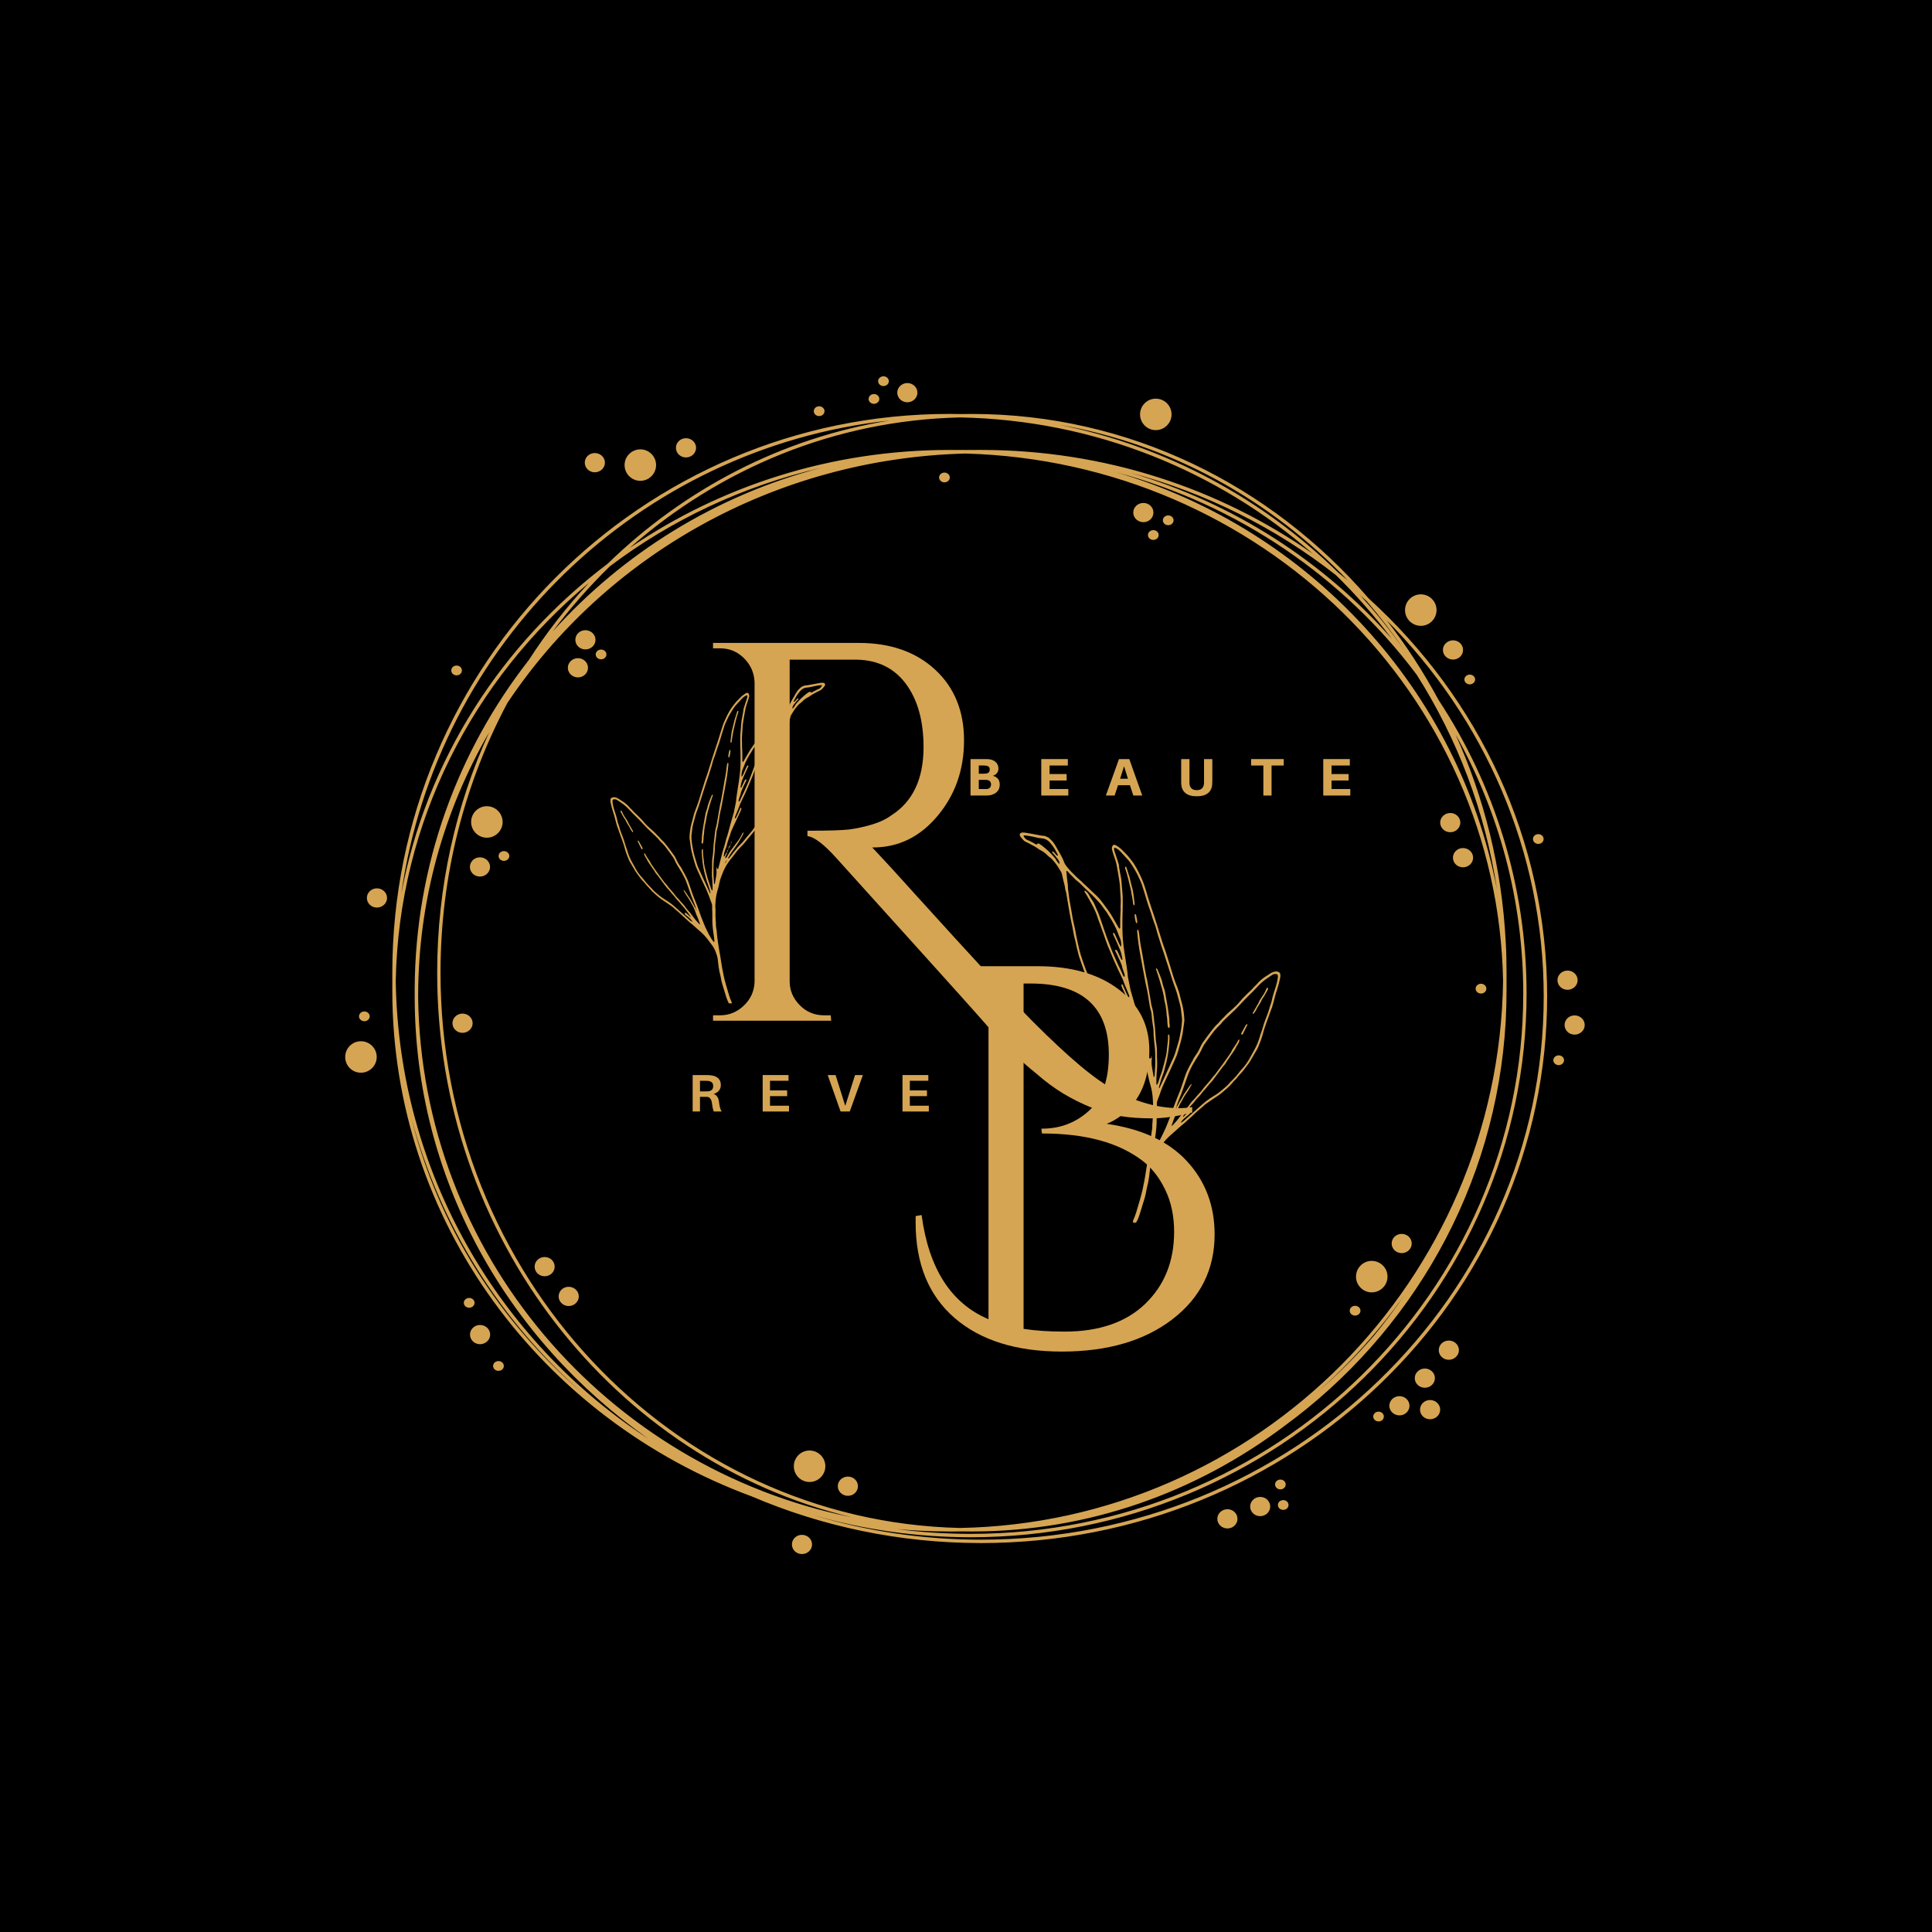 <svg version="1.0" preserveAspectRatio="xMidYMid meet" height="500" viewBox="0 0 375 375" zoomAndPan="magnify" width="500" xmlns:xlink="http://www.w3.org/1999/xlink" xmlns="http://www.w3.org/2000/svg"><defs><g></g><clipPath id="a437d51473"><path clip-rule="nonzero" d="M 67 73.008 L 307.734 73.008 L 307.734 301.758 L 67 301.758 Z M 67 73.008"></path></clipPath><clipPath id="74288e053f"><path clip-rule="nonzero" d="M 197.879 161.566 L 248.879 161.566 L 248.879 237.316 L 197.879 237.316 Z M 197.879 161.566"></path></clipPath><clipPath id="c2debfa72c"><path clip-rule="nonzero" d="M 118.465 132.5 L 160.195 132.5 L 160.195 194.75 L 118.465 194.75 Z M 118.465 132.5"></path></clipPath></defs><rect fill-opacity="1" height="450" y="-37.5" fill="#ffffff" width="450" x="-37.5"></rect><rect fill-opacity="1" height="450" y="-37.5" fill="#000000" width="450" x="-37.5"></rect><g clip-path="url(#a437d51473)"><path fill-rule="evenodd" fill-opacity="1" d="M 124.297 87.219 C 125.969 87.219 127.344 88.586 127.344 90.27 C 127.344 91.957 125.969 93.328 124.297 93.328 C 122.605 93.328 121.23 91.957 121.23 90.27 C 121.23 88.586 122.605 87.219 124.297 87.219 Z M 70.051 202.105 C 71.742 202.105 73.121 203.473 73.121 205.16 C 73.121 206.848 71.742 208.215 70.051 208.215 C 68.363 208.215 67.004 206.848 67.004 205.16 C 67.004 203.473 68.363 202.105 70.051 202.105 Z M 275.785 115.363 C 277.473 115.363 278.832 116.73 278.832 118.414 C 278.832 120.102 277.473 121.473 275.785 121.473 C 274.094 121.473 272.715 120.102 272.715 118.414 C 272.715 116.73 274.094 115.363 275.785 115.363 Z M 224.332 77.379 C 226.023 77.379 227.398 78.746 227.398 80.434 C 227.398 82.121 226.023 83.488 224.332 83.488 C 222.66 83.488 221.285 82.121 221.285 80.434 C 221.285 78.746 222.66 77.379 224.332 77.379 Z M 305.629 197.086 C 306.711 197.086 307.594 197.922 307.594 198.953 C 307.594 199.984 306.711 200.82 305.629 200.82 C 304.547 200.82 303.684 199.984 303.684 198.953 C 303.684 197.922 304.547 197.086 305.629 197.086 Z M 282.035 124.289 C 283.117 124.289 283.98 125.125 283.98 126.156 C 283.98 127.188 283.117 128.023 282.035 128.023 C 280.953 128.023 280.07 127.188 280.07 126.156 C 280.07 125.125 280.953 124.289 282.035 124.289 Z M 133.145 85.055 C 134.227 85.055 135.109 85.891 135.109 86.922 C 135.109 87.953 134.227 88.789 133.145 88.789 C 132.062 88.789 131.199 87.953 131.199 86.922 C 131.199 85.891 132.062 85.055 133.145 85.055 Z M 115.449 87.938 C 116.531 87.938 117.414 88.773 117.414 89.805 C 117.414 90.832 116.531 91.672 115.449 91.672 C 114.367 91.672 113.504 90.832 113.504 89.805 C 113.504 88.773 114.367 87.938 115.449 87.938 Z M 73.16 172.426 C 74.242 172.426 75.125 173.262 75.125 174.293 C 75.125 175.32 74.242 176.16 73.16 176.16 C 72.078 176.16 71.211 175.32 71.211 174.293 C 71.211 173.262 72.078 172.426 73.16 172.426 Z M 93.172 257.176 C 94.254 257.176 95.141 258.012 95.141 259.043 C 95.141 260.074 94.254 260.91 93.172 260.91 C 92.094 260.91 91.227 260.074 91.227 259.043 C 91.227 258.012 92.094 257.176 93.172 257.176 Z M 155.656 297.91 C 156.738 297.91 157.621 298.75 157.621 299.777 C 157.621 300.809 156.738 301.645 155.656 301.645 C 154.574 301.645 153.711 300.809 153.711 299.777 C 153.711 298.75 154.574 297.91 155.656 297.91 Z M 238.25 292.938 C 239.332 292.938 240.195 293.777 240.195 294.805 C 240.195 295.836 239.332 296.672 238.25 296.672 C 237.168 296.672 236.285 295.836 236.285 294.805 C 236.285 293.777 237.168 292.938 238.25 292.938 Z M 281.211 260.199 C 282.289 260.199 283.176 261.035 283.176 262.066 C 283.176 263.098 282.289 263.934 281.211 263.934 C 280.129 263.934 279.262 263.098 279.262 262.066 C 279.262 261.035 280.129 260.199 281.211 260.199 Z M 276.551 265.629 C 277.633 265.629 278.516 266.469 278.516 267.496 C 278.516 268.527 277.633 269.363 276.551 269.363 C 275.488 269.363 274.605 268.527 274.605 267.496 C 274.605 266.469 275.488 265.629 276.551 265.629 Z M 271.637 270.992 C 272.715 270.992 273.582 271.828 273.582 272.859 C 273.582 273.891 272.715 274.727 271.637 274.727 C 270.555 274.727 269.668 273.891 269.668 272.859 C 269.668 271.828 270.555 270.992 271.637 270.992 Z M 277.574 271.742 C 278.652 271.742 279.539 272.582 279.539 273.609 C 279.539 274.641 278.652 275.477 277.574 275.477 C 276.492 275.477 275.625 274.641 275.625 273.609 C 275.625 272.582 276.492 271.742 277.574 271.742 Z M 244.602 290.551 C 245.684 290.551 246.547 291.387 246.547 292.418 C 246.547 293.449 245.684 294.285 244.602 294.285 C 243.52 294.285 242.656 293.449 242.656 292.418 C 242.656 291.387 243.52 290.551 244.602 290.551 Z M 248.516 287.184 C 249.105 287.184 249.555 287.613 249.555 288.133 C 249.555 288.66 249.105 289.086 248.516 289.086 C 247.945 289.086 247.492 288.66 247.492 288.133 C 247.492 287.613 247.945 287.184 248.516 287.184 Z M 249.082 291.168 C 249.652 291.168 250.105 291.594 250.105 292.117 C 250.105 292.641 249.652 293.066 249.082 293.066 C 248.492 293.066 248.043 292.641 248.043 292.117 C 248.043 291.594 248.492 291.168 249.082 291.168 Z M 267.586 274 C 268.156 274 268.605 274.426 268.605 274.949 C 268.605 275.473 268.156 275.898 267.586 275.898 C 266.996 275.898 266.543 275.473 266.543 274.949 C 266.543 274.426 266.996 274 267.586 274 Z M 169.633 76.484 C 170.203 76.484 170.676 76.91 170.676 77.434 C 170.676 77.957 170.203 78.383 169.633 78.383 C 169.062 78.383 168.594 77.957 168.594 77.434 C 168.594 76.91 169.062 76.484 169.633 76.484 Z M 88.633 129.184 C 89.203 129.184 89.656 129.609 89.656 130.137 C 89.656 130.656 89.203 131.086 88.633 131.086 C 88.043 131.086 87.59 130.656 87.59 130.137 C 87.59 129.609 88.043 129.184 88.633 129.184 Z M 159 78.859 C 159.566 78.859 160.039 79.285 160.039 79.809 C 160.039 80.332 159.566 80.758 159 80.758 C 158.41 80.758 157.957 80.332 157.957 79.809 C 157.957 79.285 158.41 78.859 159 78.859 Z M 171.484 73.039 C 172.055 73.039 172.523 73.461 172.523 73.988 C 172.523 74.512 172.055 74.934 171.484 74.934 C 170.914 74.934 170.441 74.512 170.441 73.988 C 170.441 73.461 170.914 73.039 171.484 73.039 Z M 70.723 196.324 C 71.293 196.324 71.762 196.746 71.762 197.273 C 71.762 197.797 71.293 198.219 70.723 198.219 C 70.152 198.219 69.68 197.797 69.68 197.273 C 69.68 196.746 70.152 196.324 70.723 196.324 Z M 91.07 251.93 C 91.641 251.93 92.113 252.352 92.113 252.879 C 92.113 253.402 91.641 253.828 91.07 253.828 C 90.48 253.828 90.027 253.402 90.027 252.879 C 90.027 252.352 90.48 251.93 91.07 251.93 Z M 96.75 264.184 C 97.34 264.184 97.793 264.609 97.793 265.133 C 97.793 265.656 97.34 266.082 96.75 266.082 C 96.184 266.082 95.711 265.656 95.711 265.133 C 95.711 264.609 96.184 264.184 96.75 264.184 Z M 302.543 204.844 C 303.113 204.844 303.582 205.27 303.582 205.793 C 303.582 206.316 303.113 206.742 302.543 206.742 C 301.973 206.742 301.5 206.316 301.5 205.793 C 301.5 205.27 301.973 204.844 302.543 204.844 Z M 298.59 161.906 C 299.16 161.906 299.613 162.332 299.613 162.852 C 299.613 163.379 299.16 163.805 298.59 163.805 C 298 163.805 297.547 163.379 297.547 162.852 C 297.547 162.332 298 161.906 298.59 161.906 Z M 285.281 130.938 C 285.848 130.938 286.32 131.363 286.32 131.887 C 286.32 132.41 285.848 132.836 285.281 132.836 C 284.711 132.836 284.238 132.41 284.238 131.887 C 284.238 131.363 284.711 130.938 285.281 130.938 Z M 304.254 188.387 C 305.332 188.387 306.219 189.223 306.219 190.254 C 306.219 191.285 305.332 192.121 304.254 192.121 C 303.172 192.121 302.305 191.285 302.305 190.254 C 302.305 189.223 303.172 188.387 304.254 188.387 Z M 176.121 74.348 C 177.184 74.348 178.07 75.184 178.07 76.215 C 178.07 77.246 177.184 78.082 176.121 78.082 C 175.043 78.082 174.156 77.246 174.156 76.215 C 174.156 75.184 175.043 74.348 176.121 74.348 Z M 76.148 190.742 C 76.148 190.094 76.148 189.449 76.148 188.801 C 76.148 128.938 124.59 80.34 184.281 80.34 C 185.066 80.34 185.875 80.348 186.66 80.367 C 187.328 80.352 187.977 80.348 188.648 80.348 C 219.18 80.348 246.664 94.168 265.656 116.148 C 286.969 135.504 300.301 162.973 300.301 193.422 C 300.301 251.969 251.051 299.508 190.395 299.508 C 174.57 299.508 159.527 296.273 145.922 290.453 C 105.148 275.422 76.148 237.117 76.148 192.297 C 76.148 191.777 76.148 191.258 76.148 190.742 Z M 94.941 142.145 C 86.156 157.324 81.16 174.812 81.16 193.422 C 81.16 193.477 81.16 193.535 81.16 193.59 C 81.77 243.41 117.711 284.871 165.309 294.496 C 119.242 283.422 84.855 240.277 84.855 188.801 C 84.855 172.102 88.477 156.281 94.941 142.145 Z M 272.715 126.402 C 270.414 123.008 267.918 119.762 265.266 116.676 C 264.852 116.305 264.438 115.938 264.027 115.57 C 267.152 118.988 270.062 122.605 272.715 126.402 Z M 174.098 296.797 C 178.777 297.406 183.555 297.723 188.41 297.723 C 247.609 297.723 295.66 250.734 295.66 192.855 C 295.66 174.625 290.902 157.477 282.508 142.531 C 288.09 154.855 291.512 168.449 292.258 182.777 C 292.379 184.77 292.418 186.781 292.418 188.801 C 292.418 189.449 292.418 190.094 292.418 190.742 C 292.418 191.258 292.418 191.777 292.418 192.297 C 292.418 194.273 292.359 196.238 292.258 198.188 C 290.449 230.441 273.914 258.828 249.203 276.855 C 232.156 289.691 211.238 297.258 188.648 297.258 C 188.254 297.258 187.859 297.254 187.469 297.25 C 187.133 297.254 186.797 297.254 186.465 297.254 C 186.246 297.254 186.031 297.254 185.816 297.254 C 185.305 297.262 184.793 297.262 184.281 297.262 C 182.258 297.262 180.25 297.207 178.266 297.098 C 176.871 297.023 175.473 296.922 174.098 296.797 Z M 172.645 81.629 C 123.844 86.914 84.797 125.008 77.898 173.441 C 82.734 147.543 97.383 124.945 117.965 109.402 C 132.809 94.973 151.684 85.023 172.645 81.629 Z M 274.977 130.957 C 260.82 112.082 240.375 98 216.684 91.676 C 254.273 102.754 283.156 133.969 290.566 172.672 C 288.289 157.504 282.859 143.367 274.977 130.957 Z M 255.512 270.379 C 259.504 266.949 263.238 263.238 266.66 259.273 C 268.805 256.688 270.828 253.996 272.715 251.203 C 267.762 258.258 261.98 264.699 255.512 270.379 Z M 291.746 190.414 C 290.727 134.719 244.641 89.617 187.406 88.031 C 150.09 89 117.414 108.062 98.48 136.453 C 90.223 151.961 85.504 169.809 85.504 188.801 C 85.504 247.496 130.488 295.305 186.348 296.578 C 244.188 295.484 290.902 248.48 291.746 190.414 Z M 266.246 244.738 C 267.938 244.738 269.316 246.105 269.316 247.793 C 269.316 249.48 267.938 250.848 266.246 250.848 C 264.578 250.848 263.199 249.48 263.199 247.793 C 263.199 246.105 264.578 244.738 266.246 244.738 Z M 223.859 102.898 C 224.43 102.898 224.902 103.324 224.902 103.848 C 224.902 104.371 224.43 104.797 223.859 104.797 C 223.289 104.797 222.816 104.371 222.816 103.848 C 222.816 103.324 223.289 102.898 223.859 102.898 Z M 263.023 253.457 C 263.594 253.457 264.066 253.879 264.066 254.406 C 264.066 254.93 263.594 255.355 263.023 255.355 C 262.453 255.355 261.98 254.93 261.98 254.406 C 261.98 253.879 262.453 253.457 263.023 253.457 Z M 116.668 126.078 C 117.238 126.078 117.711 126.504 117.711 127.027 C 117.711 127.551 117.238 127.977 116.668 127.977 C 116.098 127.977 115.625 127.551 115.625 127.027 C 115.625 126.504 116.098 126.078 116.668 126.078 Z M 94.492 156.488 C 96.184 156.488 97.559 157.855 97.559 159.543 C 97.559 161.23 96.184 162.598 94.492 162.598 C 92.82 162.598 91.445 161.23 91.445 159.543 C 91.445 157.855 92.82 156.488 94.492 156.488 Z M 283.961 164.609 C 285.043 164.609 285.93 165.445 285.93 166.477 C 285.93 167.508 285.043 168.344 283.961 168.344 C 282.879 168.344 282.016 167.508 282.016 166.477 C 282.016 165.445 282.879 164.609 283.961 164.609 Z M 281.504 157.801 C 282.566 157.801 283.449 158.637 283.449 159.664 C 283.449 160.695 282.566 161.535 281.504 161.535 C 280.422 161.535 279.539 160.695 279.539 159.664 C 279.539 158.637 280.422 157.801 281.504 157.801 Z M 110.375 249.766 C 111.457 249.766 112.344 250.602 112.344 251.633 C 112.344 252.66 111.457 253.5 110.375 253.5 C 109.297 253.5 108.43 252.66 108.43 251.633 C 108.43 250.602 109.297 249.766 110.375 249.766 Z M 105.719 243.988 C 106.797 243.988 107.664 244.824 107.664 245.855 C 107.664 246.883 106.797 247.719 105.719 247.719 C 104.637 247.719 103.77 246.883 103.77 245.855 C 103.77 244.824 104.637 243.988 105.719 243.988 Z M 89.773 196.738 C 90.855 196.738 91.738 197.574 91.738 198.605 C 91.738 199.637 90.855 200.473 89.773 200.473 C 88.691 200.473 87.824 199.637 87.824 198.605 C 87.824 197.574 88.691 196.738 89.773 196.738 Z M 97.812 165.199 C 98.383 165.199 98.855 165.625 98.855 166.148 C 98.855 166.672 98.383 167.098 97.812 167.098 C 97.242 167.098 96.773 166.672 96.773 166.148 C 96.773 165.625 97.242 165.199 97.812 165.199 Z M 221.934 97.621 C 223.012 97.621 223.879 98.457 223.879 99.488 C 223.879 100.52 223.012 101.355 221.934 101.355 C 220.852 101.355 219.965 100.52 219.965 99.488 C 219.965 98.457 220.852 97.621 221.934 97.621 Z M 272.066 239.496 C 273.148 239.496 274.016 240.332 274.016 241.363 C 274.016 242.395 273.148 243.23 272.066 243.23 C 270.984 243.23 270.121 242.395 270.121 241.363 C 270.121 240.332 270.984 239.496 272.066 239.496 Z M 183.316 91.727 C 183.887 91.727 184.359 92.152 184.359 92.676 C 184.359 93.199 183.887 93.625 183.316 93.625 C 182.75 93.625 182.277 93.199 182.277 92.676 C 182.277 92.152 182.75 91.727 183.316 91.727 Z M 157.129 281.543 C 158.82 281.543 160.199 282.91 160.199 284.598 C 160.199 286.285 158.82 287.652 157.129 287.652 C 155.441 287.652 154.082 286.285 154.082 284.598 C 154.082 282.91 155.441 281.543 157.129 281.543 Z M 112.188 127.75 C 113.246 127.75 114.133 128.586 114.133 129.617 C 114.133 130.645 113.246 131.484 112.188 131.484 C 111.105 131.484 110.219 130.645 110.219 129.617 C 110.219 128.586 111.105 127.75 112.188 127.75 Z M 93.152 166.406 C 94.234 166.406 95.121 167.246 95.121 168.273 C 95.121 169.305 94.234 170.141 93.152 170.141 C 92.074 170.141 91.207 169.305 91.207 168.273 C 91.207 167.246 92.074 166.406 93.152 166.406 Z M 287.461 190.945 C 288.031 190.945 288.504 191.375 288.504 191.898 C 288.504 192.422 288.031 192.848 287.461 192.848 C 286.891 192.848 286.418 192.422 286.418 191.898 C 286.418 191.375 286.891 190.945 287.461 190.945 Z M 113.621 122.32 C 114.703 122.32 115.586 123.156 115.586 124.188 C 115.586 125.219 114.703 126.055 113.621 126.055 C 112.539 126.055 111.676 125.219 111.676 124.188 C 111.676 123.156 112.539 122.32 113.621 122.32 Z M 164.582 286.602 C 165.664 286.602 166.527 287.441 166.527 288.473 C 166.527 289.5 165.664 290.336 164.582 290.336 C 163.5 290.336 162.617 289.5 162.617 288.473 C 162.617 287.441 163.5 286.602 164.582 286.602 Z M 226.75 100.043 C 227.32 100.043 227.793 100.469 227.793 100.992 C 227.793 101.516 227.32 101.941 226.75 101.941 C 226.18 101.941 225.707 101.516 225.707 100.992 C 225.707 100.469 226.18 100.043 226.75 100.043 Z M 159.254 90.836 C 144.133 94.34 130.273 100.941 118.379 109.914 C 114.367 113.82 110.652 118.055 107.27 122.578 C 120.895 107.422 138.867 96.191 159.254 90.836 Z M 259.309 111.637 C 247.707 102.523 234.141 95.66 219.316 91.734 C 239.312 97.582 256.891 108.949 270.18 124.027 C 266.855 119.621 263.238 115.48 259.309 111.637 Z M 261.566 112.609 C 246.684 97.047 227.281 86.211 205.613 82.453 C 226.434 86.637 245.113 96.832 259.758 111.148 C 260.371 111.633 260.977 112.117 261.566 112.609 Z M 158.074 294.148 C 168.297 297.203 179.148 298.848 190.395 298.848 C 250.676 298.848 299.633 251.609 299.633 193.422 C 299.633 165.078 288.012 139.332 269.137 120.383 C 272.914 125.215 276.273 130.391 279.223 135.863 C 290.039 152.305 296.309 171.867 296.309 192.855 C 296.309 251.094 247.965 298.379 188.41 298.379 C 177.91 298.379 167.746 296.91 158.152 294.168 C 158.133 294.16 158.094 294.156 158.074 294.148 Z M 79.824 216.926 C 85.074 237.945 96.891 256.484 113.051 270.379 C 97.184 256.441 85.426 237.938 79.824 216.926 Z M 254.785 107.461 C 236.383 91.406 212.496 81.52 186.348 81.023 C 161.945 81.582 139.633 91.012 122.23 106.352 C 139.789 94.371 161.199 87.336 184.281 87.336 C 184.715 87.336 185.129 87.336 185.559 87.344 C 185.855 87.34 186.148 87.34 186.465 87.34 C 186.699 87.34 186.957 87.34 187.211 87.34 C 187.605 87.336 187.996 87.336 188.41 87.336 C 188.668 87.336 188.922 87.336 189.156 87.336 C 189.57 87.332 189.984 87.332 190.395 87.332 C 214.441 87.332 236.68 94.801 254.785 107.461 Z M 114.309 113.137 C 91.816 131.895 77.387 159.523 76.816 190.414 C 77.367 227.629 96.75 260.297 125.832 279.254 C 98.363 259.957 80.492 228.684 80.492 193.422 C 80.492 193.082 80.492 192.742 80.492 192.406 C 80.492 192.223 80.492 192.035 80.492 191.852 C 80.609 167.867 88.848 145.77 102.629 128.133 C 106.09 122.773 110.004 117.758 114.309 113.137 Z M 114.309 113.137" fill="#d6a553"></path></g><g fill-opacity="1" fill="#d6a553"><g transform="translate(132.118, 198.119)"><g><path d="M 99.297 17.812 C 96.367 18.57 93.77 18.953 91.5 18.953 C 89.227 18.953 87.219 18.812 85.469 18.531 C 83.727 18.258 81.863 17.723 79.875 16.922 C 77.883 16.117 76.016 15.191 74.266 14.141 C 72.523 13.086 70.781 11.797 69.031 10.266 C 65.82 7.68 62.906 4.883 60.281 1.875 C 57.664 -1.125 52.617 -6.758 45.141 -15.031 C 37.672 -23.301 32.711 -28.797 30.266 -31.516 C 27.828 -34.242 25.941 -35.68 24.609 -35.828 L 24.609 -36.875 C 28.66 -36.875 31.367 -36.957 32.734 -37.125 C 34.098 -37.301 35.547 -37.613 37.078 -38.062 C 38.617 -38.52 39.91 -39.133 40.953 -39.906 C 45.078 -42.562 47.141 -46.961 47.141 -53.109 C 47.141 -58.203 46.004 -62.285 43.734 -65.359 C 41.461 -68.43 38.27 -70.004 34.156 -70.078 L 21.156 -70.078 L 21.156 -7.641 C 21.156 -5.898 21.801 -4.363 23.094 -3.031 C 24.383 -1.707 25.973 -1.047 27.859 -1.047 L 29.125 -1.047 L 29.219 0 L 6.281 0 L 6.281 -1.047 L 7.641 -1.047 C 9.391 -1.047 10.926 -1.672 12.25 -2.922 C 13.582 -4.18 14.281 -5.723 14.344 -7.547 L 14.344 -65.672 C 14.281 -67.492 13.602 -69.051 12.312 -70.344 C 11.02 -71.633 9.461 -72.281 7.641 -72.281 L 6.281 -72.281 L 6.281 -73.328 L 34.562 -73.328 C 40.707 -73.328 45.648 -71.598 49.391 -68.141 C 53.129 -64.68 55 -60.102 55 -54.406 C 55 -48.719 53.285 -43.832 49.859 -39.75 C 46.441 -35.664 42.254 -33.625 37.297 -33.625 C 37.297 -33.625 37.258 -33.625 37.188 -33.625 C 39.562 -31.113 42.25 -28.18 45.25 -24.828 C 57.332 -11.484 65.082 -3.102 68.5 0.312 C 71.926 3.738 74.945 6.551 77.562 8.75 C 80.188 10.945 82.508 12.57 84.531 13.625 C 88.656 15.852 92.738 16.969 96.781 16.969 C 97.625 16.969 98.461 16.898 99.297 16.766 Z M 99.297 17.812"></path></g></g></g><g fill-opacity="1" fill="#d6a553"><g transform="translate(177.615, 260.869)"><g><path d="M 41.484 -45.672 C 40.223 -44.348 38.789 -43.367 37.188 -42.734 C 44.031 -41.754 49.234 -39.328 52.797 -35.453 C 56.359 -31.578 58.141 -26.848 58.141 -21.266 C 58.141 -14.492 55.414 -9.008 49.969 -4.812 C 44.52 -0.625 37.359 1.469 28.484 1.469 C 19.617 1.469 12.672 -0.711 7.641 -5.078 C 2.617 -9.441 0.109 -15.602 0.109 -23.562 C 0.109 -23.988 0.109 -24.41 0.109 -24.828 L 1.266 -25.031 C 2.66 -14.625 6.988 -7.883 14.25 -4.812 L 14.25 -65.781 C 14.113 -67.664 13.398 -69.219 12.109 -70.438 C 10.816 -71.664 9.258 -72.281 7.438 -72.281 L 6.188 -72.281 L 6.188 -73.328 L 23.781 -73.328 C 30.344 -73.328 35.598 -71.82 39.547 -68.812 C 43.492 -65.812 45.469 -61.883 45.469 -57.031 C 45.469 -52.176 44.141 -48.391 41.484 -45.672 Z M 21.062 -69.969 L 21.062 -2.938 C 23.363 -2.582 26.016 -2.406 29.016 -2.406 C 35.723 -2.406 40.941 -4.203 44.672 -7.797 C 48.41 -11.398 50.281 -16.062 50.281 -21.781 C 50.281 -24.852 49.703 -27.578 48.547 -29.953 C 47.398 -32.328 45.953 -34.18 44.203 -35.516 C 39.598 -39.078 33.102 -40.859 24.719 -40.859 C 24.656 -40.859 24.625 -40.859 24.625 -40.859 L 24.516 -41.797 C 24.586 -41.797 24.625 -41.797 24.625 -41.797 C 28.188 -41.797 31.238 -42.961 33.781 -45.297 C 36.332 -47.641 37.609 -51.254 37.609 -56.141 C 37.609 -65.359 32.547 -69.969 22.422 -69.969 Z M 21.062 -69.969"></path></g></g></g><g clip-path="url(#74288e053f)"><path fill-rule="nonzero" fill-opacity="1" d="M 242.039 206.852 C 241.582 207.438 241.168 208.062 240.621 208.582 C 240.512 208.695 240.406 208.816 240.309 208.945 C 240.07 209.227 239.852 209.535 239.559 209.773 C 239.461 209.863 239.375 209.965 239.297 210.074 C 238.895 210.57 238.445 211.023 237.949 211.43 C 237.684 211.656 237.426 211.887 237.164 212.109 C 236.633 212.562 236.031 212.906 235.465 213.305 C 235.031 213.609 234.59 213.906 234.148 214.207 C 234.035 214.277 233.93 214.359 233.832 214.449 C 233.402 214.887 232.906 215.254 232.445 215.652 C 232.121 215.934 231.824 216.238 231.516 216.531 C 231.359 216.676 231.195 216.816 231.043 216.957 C 230.77 217.215 230.473 217.438 230.211 217.707 C 229.973 217.953 229.688 218.164 229.426 218.383 C 229.02 218.73 228.602 219.062 228.227 219.441 C 228.094 219.57 227.953 219.691 227.805 219.809 C 226.797 220.645 225.883 221.57 225.152 222.668 C 225.004 222.891 224.836 223.098 224.668 223.305 C 224.184 223.918 223.828 224.598 223.602 225.348 C 223.543 225.523 223.477 225.699 223.422 225.879 C 223.328 226.156 223.266 226.441 223.238 226.734 C 223.18 227.316 223.105 227.898 223.031 228.48 C 222.941 229.168 222.805 229.848 222.621 230.516 C 222.559 230.746 222.512 230.98 222.477 231.219 C 222.41 231.668 222.309 232.109 222.18 232.547 C 221.859 233.617 221.535 234.688 221.195 235.754 C 221.059 236.156 220.898 236.555 220.719 236.941 C 220.648 237.086 220.562 237.219 220.457 237.34 C 220.398 237.395 220.332 237.438 220.258 237.461 C 220.145 237.516 219.969 237.422 219.938 237.305 C 219.887 237.145 219.895 236.988 219.957 236.836 C 220.395 235.914 220.652 234.938 220.938 233.965 C 221.156 233.227 221.391 232.488 221.57 231.734 C 221.703 231.168 221.867 230.598 221.945 230.02 C 221.977 229.809 222.039 229.602 222.082 229.395 C 222.145 229.051 222.211 228.711 222.266 228.371 C 222.379 227.66 222.48 226.949 222.598 226.242 C 222.754 225.293 222.957 224.355 223.074 223.406 C 223.195 222.402 223.414 221.41 223.445 220.391 C 223.449 220.152 223.508 219.918 223.543 219.68 C 223.613 219.23 223.691 218.785 223.656 218.328 C 223.656 218.25 223.664 218.168 223.68 218.09 C 223.766 217.082 223.793 216.07 223.758 215.059 C 223.754 215.004 223.754 214.949 223.758 214.898 C 223.844 214.422 223.789 213.945 223.766 213.465 C 223.719 212.531 223.59 211.609 223.324 210.711 C 223.133 210.074 222.969 209.426 222.844 208.773 C 222.762 208.324 222.637 207.891 222.477 207.465 C 222.191 206.719 221.91 205.969 221.543 205.258 C 221.18 204.543 220.746 203.875 220.238 203.25 C 219.848 202.781 219.477 202.293 219.113 201.801 C 218.715 201.266 218.281 200.762 217.812 200.289 C 217.395 199.883 217.004 199.449 216.641 198.992 C 216.066 198.258 215.441 197.566 214.855 196.84 C 214.789 196.758 214.723 196.676 214.664 196.586 C 214.223 195.953 213.773 195.324 213.348 194.68 C 213.121 194.348 212.93 194 212.766 193.633 C 212.621 193.293 212.434 192.965 212.254 192.637 C 211.93 192.023 211.613 191.41 211.395 190.75 C 211.246 190.32 211.066 189.906 210.855 189.504 C 210.68 189.141 210.527 188.773 210.395 188.395 C 210.082 187.516 209.777 186.633 209.473 185.754 C 209.414 185.578 209.367 185.395 209.328 185.215 C 209.168 184.539 208.965 183.879 208.844 183.195 C 208.773 182.801 208.68 182.41 208.57 182.027 C 208.465 181.641 208.387 181.25 208.328 180.855 C 208.219 180.199 208.082 179.547 207.934 178.898 C 207.738 178.012 207.594 177.117 207.438 176.227 C 207.285 175.359 207.152 174.488 207.008 173.621 C 206.992 173.461 206.957 173.305 206.91 173.152 C 206.789 172.824 206.742 172.48 206.691 172.137 C 206.688 172.086 206.68 172.031 206.668 171.98 C 206.465 171.207 206.281 170.43 206.113 169.648 C 206.047 169.359 205.887 169.105 205.727 168.863 C 205.555 168.594 205.391 168.32 205.219 168.051 C 205.023 167.738 204.777 167.453 204.539 167.168 C 204.301 166.879 204.051 166.602 203.742 166.387 C 203.609 166.297 203.488 166.191 203.375 166.078 C 202.934 165.605 202.422 165.23 201.836 164.953 C 201.762 164.918 201.695 164.879 201.629 164.828 C 201.098 164.43 200.512 164.105 199.918 163.805 C 199.703 163.699 199.504 163.566 199.277 163.48 C 198.969 163.367 198.715 163.18 198.512 162.926 C 198.309 162.68 198.059 162.469 197.949 162.152 C 197.879 161.953 197.996 161.695 198.199 161.645 C 198.25 161.629 198.305 161.617 198.355 161.605 C 198.434 161.594 198.516 161.59 198.594 161.59 C 198.727 161.59 198.859 161.602 198.992 161.621 C 199.805 161.758 200.621 161.895 201.43 162.059 C 201.773 162.129 202.109 162.211 202.453 162.215 C 202.848 162.219 203.164 162.418 203.504 162.57 C 203.527 162.582 203.551 162.594 203.57 162.613 C 203.871 162.949 204.262 163.199 204.504 163.594 C 204.617 163.773 204.75 163.941 204.852 164.129 C 205.301 164.945 205.812 165.73 206.211 166.574 C 206.332 166.812 206.438 167.055 206.527 167.309 C 206.613 167.562 206.742 167.793 206.906 168.004 C 207.258 168.473 207.637 168.918 208.051 169.336 C 208.66 169.934 209.25 170.543 209.922 171.082 C 210.254 171.461 210.648 171.781 211.016 172.129 C 211.5 172.582 211.965 173.059 212.461 173.5 C 213.039 174.016 213.555 174.59 214.012 175.215 C 214.262 175.555 214.52 175.898 214.773 176.238 C 215.332 176.988 215.832 177.773 216.277 178.594 C 216.574 179.129 216.887 179.656 217.191 180.184 C 217.227 180.25 217.273 180.262 217.332 180.219 C 217.379 180.191 217.406 180.152 217.422 180.102 C 217.43 179.781 217.441 179.461 217.434 179.141 C 217.414 178.477 217.449 177.809 217.484 177.145 C 217.504 176.801 217.531 176.453 217.504 176.105 C 217.496 175.895 217.5 175.68 217.523 175.469 C 217.551 174.883 217.535 174.297 217.48 173.711 C 217.438 173.262 217.41 172.809 217.395 172.355 C 217.367 171.605 217.258 170.871 217.129 170.133 C 217.016 169.504 216.906 168.875 216.801 168.242 C 216.715 167.688 216.574 167.148 216.383 166.621 C 216.176 166.074 216.016 165.508 215.848 164.945 C 215.773 164.672 215.805 164.414 215.949 164.172 C 216.035 164.008 216.258 163.914 216.426 163.988 C 216.523 164.023 216.617 164.07 216.711 164.125 C 217.18 164.43 217.625 164.762 218.004 165.184 C 218.254 165.457 218.523 165.715 218.781 165.977 C 219.039 166.242 219.254 166.555 219.488 166.844 C 220.332 167.859 220.902 169.031 221.457 170.215 C 221.891 171.137 222.215 172.09 222.496 173.066 C 222.953 174.66 223.484 176.219 224.02 177.785 C 224.406 178.922 224.746 180.07 225.098 181.215 C 225.422 182.258 225.734 183.305 226.121 184.328 C 226.281 184.75 226.398 185.188 226.539 185.621 C 226.965 186.938 227.367 188.262 227.766 189.59 C 227.965 190.25 228.238 190.891 228.484 191.535 C 228.711 192.137 228.918 192.738 229.051 193.367 C 229.16 193.887 229.32 194.398 229.457 194.914 C 229.719 195.922 229.84 196.957 229.887 197.996 C 229.891 198.051 229.887 198.102 229.883 198.156 C 229.781 198.922 229.684 199.691 229.57 200.453 C 229.512 200.82 229.426 201.184 229.344 201.551 C 229.285 201.809 229.223 202.066 229.152 202.324 C 229.004 202.863 228.852 203.402 228.699 203.938 C 228.531 204.559 228.309 205.156 228.035 205.734 C 227.758 206.309 227.516 206.902 227.246 207.48 C 226.801 208.445 226.336 209.406 225.895 210.375 C 225.523 211.203 225.223 212.055 224.922 212.91 C 224.809 213.234 224.641 213.551 224.578 213.887 C 224.516 214.223 224.566 214.578 224.547 214.922 C 224.508 215.668 224.496 216.414 224.508 217.16 C 224.531 218.418 224.391 219.66 224.203 220.902 C 224.164 221.164 224.113 221.426 224.082 221.691 C 224.051 221.984 224.031 222.277 224.016 222.566 C 224.016 222.605 224.062 222.648 224.094 222.68 C 224.102 222.688 224.148 222.668 224.164 222.652 C 224.617 222.156 224.953 221.582 225.27 220.996 C 225.473 220.621 225.637 220.227 225.832 219.848 C 226.344 218.879 226.688 217.836 227.105 216.828 C 227.309 216.34 227.457 215.824 227.637 215.324 C 227.977 214.371 228.344 213.426 228.734 212.496 C 228.953 211.98 229.152 211.457 229.324 210.926 C 229.57 210.164 229.828 209.406 230.094 208.652 C 230.199 208.352 230.328 208.059 230.461 207.77 C 230.719 207.211 231.004 206.668 231.312 206.141 C 231.363 206.078 231.402 206.008 231.441 205.938 C 231.656 205.387 232.016 204.918 232.344 204.434 C 232.66 203.965 232.871 203.449 233.121 202.949 C 233.199 202.777 233.285 202.617 233.387 202.461 C 233.98 201.637 234.559 200.805 235.191 200.012 C 235.57 199.535 235.953 199.055 236.418 198.648 C 236.461 198.617 236.496 198.578 236.531 198.539 C 236.91 198.02 237.422 197.621 237.844 197.141 C 238.07 196.879 238.34 196.656 238.594 196.422 C 239.008 196.047 239.438 195.684 239.836 195.297 C 240.18 194.965 240.504 194.609 240.805 194.238 C 241.207 193.734 241.684 193.309 242.129 192.852 C 242.559 192.418 243.047 192.039 243.418 191.547 C 243.879 191.18 244.203 190.68 244.652 190.297 C 244.91 190.066 245.184 189.855 245.469 189.656 C 245.84 189.402 246.242 189.184 246.609 188.922 C 246.84 188.766 247.086 188.684 247.34 188.605 C 247.605 188.531 247.867 188.547 248.121 188.652 C 248.352 188.727 248.48 188.883 248.508 189.121 C 248.539 189.336 248.531 189.547 248.488 189.758 C 248.332 190.543 248.129 191.316 247.883 192.074 C 247.699 192.633 247.523 193.188 247.391 193.762 C 247.254 194.359 247.07 194.945 246.902 195.531 C 246.855 195.688 246.781 195.828 246.727 195.98 C 246.371 196.957 246.012 197.93 245.668 198.91 C 245.469 199.488 245.273 200.07 245.121 200.664 C 244.918 201.469 244.625 202.238 244.309 203 C 244.172 203.348 244.008 203.684 243.812 204 C 243.211 204.945 242.746 205.977 242.039 206.852 Z M 221.133 203.555 C 221.133 203.504 221.129 203.457 221.117 203.41 C 221.09 203.348 221.039 203.34 221.008 203.391 C 221 203.398 221.027 203.438 221.043 203.453 C 221.078 203.488 221.121 203.516 221.156 203.547 C 221.133 203.66 221.164 203.75 221.254 203.82 C 221.312 203.867 221.375 203.91 221.438 203.953 C 221.434 204 221.434 204.047 221.438 204.094 C 221.445 204.121 221.461 204.137 221.484 204.148 C 221.504 204.16 221.523 204.164 221.547 204.156 C 221.582 204.137 221.578 204.094 221.531 204.051 C 221.496 204.016 221.453 203.992 221.414 203.961 C 221.445 203.848 221.398 203.762 221.316 203.691 C 221.258 203.645 221.195 203.602 221.133 203.555 Z M 221.023 201.508 C 221.137 201.586 221.219 201.688 221.277 201.809 C 221.398 202.047 221.527 202.277 221.656 202.512 C 221.664 202.527 221.699 202.535 221.723 202.543 C 221.785 202.559 221.828 202.527 221.82 202.457 C 221.758 201.871 221.617 201.305 221.398 200.758 C 221.285 200.488 221.164 200.215 221.109 199.93 C 221.031 199.566 220.93 199.207 220.805 198.855 C 220.652 198.402 220.535 197.938 220.336 197.496 C 220.164 196.734 219.812 196.043 219.488 195.344 C 218.957 194.18 218.402 193.027 217.867 191.871 C 217.793 191.699 217.727 191.523 217.676 191.344 C 217.656 191.293 217.656 191.242 217.672 191.188 C 217.688 191.141 217.715 191.098 217.758 191.066 C 217.809 191.027 217.863 191.043 217.891 191.105 C 217.949 191.227 218.004 191.344 218.055 191.469 C 218.309 192.113 218.598 192.742 218.918 193.359 C 218.957 193.426 219.008 193.488 219.062 193.543 C 219.074 193.559 219.113 193.555 219.137 193.547 C 219.16 193.539 219.172 193.523 219.18 193.5 C 219.211 193.363 219.172 193.234 219.121 193.109 C 218.938 192.641 218.742 192.172 218.555 191.703 C 218.453 191.457 218.332 191.219 218.25 190.965 C 218.062 190.379 217.824 189.816 217.539 189.273 C 217.367 188.941 217.211 188.602 217.055 188.266 C 216.605 187.297 216.148 186.332 215.762 185.34 C 215.52 184.719 215.227 184.121 214.984 183.5 C 214.719 182.805 214.484 182.094 214.234 181.391 C 213.973 180.664 213.727 179.934 213.453 179.211 C 213.301 178.812 213.145 178.418 213.02 178.008 C 212.777 177.273 212.477 176.562 212.109 175.883 C 211.613 174.941 211.102 174.008 210.52 173.113 C 210.508 173.09 210.5 173.062 210.496 173.039 C 210.477 172.977 210.496 172.926 210.555 172.91 C 210.605 172.898 210.676 172.891 210.703 172.918 C 210.941 173.129 211.176 173.344 211.328 173.633 C 211.562 174.082 211.844 174.504 212.125 174.926 C 212.254 175.129 212.367 175.34 212.461 175.559 C 212.617 175.898 212.738 176.254 212.902 176.586 C 213.301 177.406 213.559 178.273 213.859 179.129 C 214.246 180.234 214.598 181.355 215.027 182.445 C 215.465 183.559 215.848 184.699 216.363 185.781 C 216.703 186.504 216.988 187.254 217.367 187.957 C 217.43 188.074 217.48 188.199 217.539 188.32 C 217.703 188.684 217.859 189.051 218.027 189.414 C 218.07 189.48 218.125 189.535 218.188 189.582 C 218.203 189.598 218.246 189.59 218.266 189.582 C 218.289 189.574 218.301 189.555 218.309 189.531 C 218.32 189.207 218.207 188.906 218.105 188.605 C 217.984 188.25 217.828 187.91 217.777 187.535 C 217.754 187.43 217.723 187.328 217.676 187.234 C 217.453 186.66 217.219 186.098 216.941 185.547 C 216.773 185.215 216.613 184.879 216.457 184.543 C 216.441 184.508 216.469 184.441 216.492 184.398 C 216.527 184.34 216.656 184.34 216.703 184.391 C 216.781 184.465 216.848 184.547 216.902 184.637 C 217.141 185.141 217.371 185.652 217.609 186.156 C 217.633 186.203 217.668 186.242 217.711 186.277 C 217.73 186.293 217.754 186.301 217.781 186.301 C 217.836 186.301 217.875 186.262 217.859 186.195 C 217.746 185.621 217.66 185.039 217.445 184.492 C 217.25 183.996 217.039 183.508 216.82 183.02 C 216.562 182.434 216.289 181.855 216.023 181.273 C 216.012 181.25 216.008 181.223 216.016 181.195 C 216.035 181.152 216.066 181.117 216.102 181.082 C 216.125 181.07 216.152 181.07 216.176 181.082 C 216.355 181.18 216.414 181.367 216.492 181.531 C 216.75 182.09 216.992 182.652 217.246 183.207 C 217.324 183.379 217.426 183.535 217.516 183.695 C 217.523 183.707 217.566 183.707 217.586 183.695 C 217.609 183.688 217.633 183.664 217.637 183.645 C 217.648 183.188 217.594 182.742 217.473 182.305 C 217.465 182.277 217.457 182.254 217.445 182.23 C 217.16 181.629 216.965 180.984 216.699 180.375 C 216.445 179.793 216.121 179.238 215.812 178.68 C 215.539 178.195 215.191 177.754 214.926 177.258 C 214.832 177.098 214.723 176.945 214.605 176.801 C 214.465 176.605 214.305 176.422 214.176 176.223 C 213.695 175.48 213.066 174.863 212.469 174.215 C 212.309 174.039 212.141 173.871 211.965 173.703 C 211.559 173.32 211.141 172.949 210.742 172.559 C 210.133 171.965 209.559 171.336 208.871 170.824 C 208.828 170.793 208.785 170.758 208.75 170.719 C 208.25 170.168 207.672 169.688 207.207 169.105 C 207.188 169.082 207.168 169.07 207.141 169.059 C 207.117 169.047 207.086 169.035 207.066 169.043 C 207.031 169.07 206.973 169.109 206.973 169.141 C 207.023 169.695 207.074 170.254 207.145 170.809 C 207.203 171.281 207.293 171.754 207.281 172.238 C 207.277 172.344 207.289 172.453 207.305 172.559 C 207.441 173.535 207.531 174.52 207.727 175.484 C 208.027 177 208.191 178.543 208.602 180.035 C 208.777 181.09 209 182.133 209.23 183.172 C 209.387 183.875 209.539 184.582 209.75 185.27 C 209.992 186.055 210.273 186.836 210.547 187.613 C 210.695 188.043 210.855 188.465 211.027 188.883 C 211.309 189.547 211.625 190.195 211.863 190.871 C 212.035 191.352 212.309 191.781 212.527 192.238 C 212.945 193.102 213.383 193.953 213.938 194.742 C 214.441 195.461 214.891 196.219 215.473 196.887 C 216.137 197.648 216.785 198.426 217.418 199.211 C 217.523 199.332 217.637 199.445 217.754 199.555 C 218.324 200.113 218.852 200.715 219.332 201.352 C 219.711 201.863 220.109 202.363 220.508 202.867 C 220.574 202.961 220.664 203.012 220.781 203.012 C 220.816 202.898 220.754 202.805 220.703 202.723 C 220.473 202.332 220.254 201.93 219.984 201.57 C 219.582 201.039 219.219 200.48 218.828 199.941 C 218.312 199.223 217.906 198.449 217.453 197.695 C 217.363 197.531 217.281 197.363 217.211 197.191 C 217.184 197.117 217.164 197.039 217.156 196.961 C 217.156 196.934 217.164 196.91 217.176 196.891 C 217.223 196.895 217.297 196.895 217.312 196.922 C 217.461 197.176 217.598 197.434 217.738 197.691 C 217.926 198.043 218.113 198.395 218.355 198.715 C 218.852 199.371 219.352 200.031 219.84 200.699 C 220.152 201.129 220.484 201.547 220.727 202.023 C 220.848 202.262 220.98 202.492 221.129 202.719 C 221.188 202.801 221.289 202.852 221.371 202.914 C 221.398 202.926 221.422 202.926 221.449 202.914 C 221.469 202.895 221.477 202.871 221.473 202.844 C 221.414 202.496 221.234 202.195 221.094 201.883 C 221.035 201.762 220.992 201.637 221.051 201.5 Z M 228.395 214.863 C 228.34 214.949 228.281 215.031 228.227 215.117 C 228.215 215.137 228.223 215.168 228.219 215.191 C 228.258 215.176 228.312 215.168 228.34 215.141 C 228.41 215.059 228.441 214.965 228.371 214.867 C 228.484 214.688 228.633 214.523 228.711 214.328 C 228.844 214.004 229.047 213.723 229.223 213.422 C 229.41 213.102 229.566 212.762 229.77 212.449 C 230.145 211.867 230.543 211.301 230.938 210.73 C 231.016 210.625 231.105 210.527 231.199 210.438 C 231.215 210.422 231.25 210.422 231.277 210.418 C 231.281 210.445 231.301 210.473 231.293 210.496 C 231.117 210.852 230.922 211.199 230.711 211.535 C 230.27 212.227 229.77 212.887 229.418 213.641 C 228.977 214.285 228.711 215.012 228.441 215.734 C 228.355 215.961 228.297 216.195 228.195 216.41 C 227.879 217.062 227.664 217.746 227.426 218.426 C 227.398 218.492 227.426 218.527 227.512 218.512 C 227.875 218.094 228.305 217.695 228.656 217.227 C 228.945 216.84 229.234 216.457 229.523 216.078 C 229.652 215.906 229.77 215.719 229.922 215.578 C 230.238 215.285 230.477 214.934 230.738 214.598 C 230.984 214.281 231.207 213.938 231.488 213.66 C 231.816 213.344 232.094 212.988 232.387 212.645 C 232.504 212.5 232.641 212.371 232.766 212.234 C 232.879 212.121 232.984 212.004 233.086 211.879 C 233.531 211.277 234.008 210.703 234.512 210.156 C 234.969 209.668 235.312 209.094 235.789 208.625 C 236.828 207.234 237.863 205.848 238.832 204.406 C 238.898 204.324 238.953 204.234 239 204.137 C 239.133 203.781 239.363 203.484 239.57 203.176 C 239.852 202.754 240.148 202.344 240.34 201.871 C 240.355 201.848 240.371 201.832 240.395 201.816 C 240.445 201.777 240.5 201.777 240.535 201.82 C 240.598 201.906 240.59 201.773 240.578 201.879 C 240.543 202.176 240.41 202.438 240.262 202.688 C 240.141 202.895 239.984 203.086 239.895 203.305 C 239.773 203.574 239.625 203.828 239.453 204.062 C 239.031 204.68 238.605 205.293 238.188 205.91 C 238.051 206.109 237.949 206.328 237.809 206.523 C 237.668 206.715 237.5 206.883 237.344 207.066 C 237.293 207.125 237.254 207.195 237.207 207.262 C 236.664 207.988 236.125 208.715 235.582 209.441 C 235.438 209.633 235.301 209.836 235.129 210 C 234.816 210.297 234.57 210.645 234.293 210.965 C 234.156 211.129 234.031 211.305 233.879 211.453 C 233.672 211.66 233.48 211.883 233.309 212.121 C 233.098 212.395 232.891 212.676 232.641 212.914 C 232.391 213.156 232.16 213.414 231.953 213.691 C 231.848 213.844 231.73 213.988 231.602 214.125 C 231.102 214.609 230.715 215.188 230.289 215.734 C 230.062 216.031 229.859 216.344 229.652 216.656 C 229.633 216.688 229.648 216.746 229.648 216.789 C 229.676 216.785 229.707 216.785 229.727 216.77 C 229.801 216.695 229.867 216.613 229.941 216.535 C 230.191 216.262 230.473 216.02 230.781 215.809 C 230.863 215.758 230.934 215.773 230.992 215.855 C 231.016 215.895 231.043 215.969 231.023 215.996 C 230.965 216.117 230.891 216.223 230.797 216.316 C 230.641 216.457 230.449 216.562 230.293 216.703 C 229.918 217.043 229.508 217.348 229.242 217.793 C 229.23 217.812 229.234 217.844 229.23 217.871 C 229.219 217.914 229.234 217.922 229.277 217.898 C 229.484 217.785 229.68 217.648 229.855 217.488 C 230.168 217.195 230.488 216.918 230.809 216.637 C 231.602 215.926 232.398 215.219 233.195 214.512 C 233.512 214.23 233.828 213.941 234.168 213.688 C 234.594 213.363 235.035 213.062 235.492 212.789 C 236.113 212.43 236.695 212.012 237.238 211.539 C 237.777 211.066 238.359 210.637 238.793 210.051 C 238.848 209.992 238.906 209.938 238.965 209.887 C 239.316 209.523 239.676 209.168 240.012 208.789 C 240.258 208.508 240.465 208.195 240.703 207.91 C 240.957 207.602 241.238 207.32 241.492 207.012 C 241.848 206.578 242.168 206.117 242.445 205.633 C 242.773 205.051 243.09 204.465 243.41 203.883 C 243.832 203.137 244.172 202.359 244.43 201.543 C 244.559 201.137 244.664 200.719 244.82 200.324 C 244.941 200.027 245.023 199.723 245.113 199.418 C 245.254 198.93 245.395 198.449 245.586 197.977 C 245.914 197.133 246.258 196.293 246.473 195.41 C 246.504 195.281 246.559 195.16 246.602 195.035 C 246.676 194.805 246.777 194.582 246.82 194.352 C 247.008 193.352 247.34 192.398 247.652 191.438 C 247.824 190.875 247.953 190.305 248.031 189.723 C 248.043 189.59 248.039 189.457 248.02 189.324 C 248.012 189.191 247.887 189.09 247.754 189.066 C 247.449 189.016 247.168 189.074 246.914 189.246 C 246.602 189.449 246.297 189.664 245.984 189.867 C 245.148 190.406 244.441 191.094 243.781 191.828 C 243.406 192.242 243.012 192.641 242.605 193.02 C 241.965 193.629 241.363 194.27 240.77 194.914 C 240.121 195.621 239.449 196.301 238.734 196.938 C 238.238 197.383 237.773 197.863 237.297 198.324 C 237.016 198.75 236.629 199.086 236.273 199.441 C 235.844 199.879 235.453 200.348 235.105 200.852 C 234.996 201.004 234.875 201.148 234.77 201.301 C 234.426 201.777 234.086 202.254 233.746 202.73 C 233.625 202.906 233.523 203.094 233.438 203.289 C 233.23 203.75 233 204.199 232.746 204.637 C 232.383 205.227 231.996 205.805 231.652 206.406 C 231.23 207.152 230.848 207.91 230.559 208.711 C 230.312 209.387 230.09 210.07 229.848 210.75 C 229.566 211.523 229.309 212.312 228.98 213.066 C 228.746 213.605 228.574 214.164 228.367 214.711 C 228.352 214.75 228.383 214.809 228.395 214.859 Z M 223.461 205.234 C 223.555 205.309 223.59 205.402 223.562 205.52 C 223.469 206.137 223.523 206.742 223.633 207.348 C 223.73 207.875 223.816 208.398 223.91 208.926 C 223.918 208.965 223.969 208.996 224 209.031 C 224.035 208.996 224.094 208.961 224.098 208.922 C 224.145 208.258 224.195 207.594 224.223 206.93 C 224.246 206.422 224.238 205.914 224.23 205.41 C 224.223 204.586 224.227 203.758 224.113 202.938 C 224.066 202.621 224.039 202.301 224.004 201.984 C 223.934 201.32 223.895 200.656 223.891 199.988 C 223.883 199.828 223.867 199.672 223.84 199.512 C 223.734 198.668 223.578 197.828 223.531 196.973 C 223.52 196.707 223.473 196.445 223.391 196.188 C 223.219 195.676 223.145 195.152 223.062 194.625 C 222.875 193.414 222.688 192.203 222.391 191.012 C 222.344 190.828 222.312 190.645 222.281 190.461 C 221.984 188.863 221.695 187.262 221.391 185.664 C 221.078 184.043 220.852 182.406 220.715 180.758 C 220.711 180.68 220.727 180.602 220.762 180.531 C 220.777 180.492 220.844 180.473 220.891 180.461 C 220.902 180.453 220.941 180.484 220.949 180.504 C 221.066 180.832 221.094 181.18 221.141 181.52 C 221.246 182.312 221.32 183.105 221.488 183.891 C 221.621 184.516 221.715 185.148 221.824 185.781 C 221.98 186.672 222.133 187.566 222.289 188.461 C 222.363 188.879 222.441 189.297 222.527 189.715 C 222.559 189.871 222.625 190.02 222.652 190.176 C 222.883 191.492 223.105 192.805 223.332 194.117 C 223.406 194.539 223.449 194.969 223.57 195.375 C 223.816 196.145 223.895 196.938 223.98 197.734 C 224.027 198.184 224.062 198.637 224.137 199.082 C 224.191 199.449 224.215 199.82 224.238 200.195 C 224.289 201.02 224.32 201.844 224.453 202.66 C 224.527 203.109 224.566 203.559 224.566 204.012 C 224.555 204.652 224.559 205.289 224.594 205.926 C 224.641 206.777 224.57 207.633 224.496 208.48 C 224.438 209.148 224.453 209.812 224.461 210.477 C 224.465 210.504 224.477 210.527 224.5 210.543 C 224.543 210.527 224.605 210.516 224.625 210.48 C 224.691 210.367 224.746 210.246 224.793 210.125 C 224.93 209.719 225.059 209.312 225.195 208.91 C 225.324 208.531 225.469 208.156 225.582 207.773 C 225.734 207.262 225.871 206.75 226 206.23 C 226.219 205.352 226.473 204.48 226.508 203.566 C 226.508 203.516 226.523 203.461 226.527 203.41 C 226.602 202.586 226.762 201.773 226.707 200.941 C 226.711 200.914 226.715 200.891 226.727 200.863 C 226.73 200.789 226.77 200.766 226.844 200.793 C 226.871 200.801 226.891 200.816 226.906 200.844 C 227.02 201.09 227.023 201.359 227.004 201.625 C 226.965 202.262 226.918 202.898 226.848 203.535 C 226.727 204.621 226.527 205.695 226.25 206.754 C 226.086 207.402 225.93 208.051 225.688 208.672 C 225.418 209.367 225.219 210.086 225.008 210.801 C 224.961 210.949 224.93 211.098 224.965 211.254 C 224.988 211.238 225.023 211.23 225.031 211.211 C 225.293 210.66 225.551 210.105 225.809 209.551 C 226.121 208.875 226.434 208.199 226.742 207.52 C 227.082 206.77 227.43 206.023 227.766 205.266 C 227.895 204.977 228.008 204.676 228.105 204.371 C 228.293 203.789 228.453 203.195 228.633 202.609 C 228.805 202.078 228.941 201.535 229.035 200.98 C 229.086 200.691 229.129 200.402 229.191 200.117 C 229.32 199.516 229.359 198.902 229.418 198.293 C 229.449 197.918 229.43 197.547 229.367 197.18 C 229.328 196.914 229.293 196.648 229.27 196.383 C 229.238 195.902 229.156 195.43 229.031 194.969 C 228.836 194.273 228.66 193.574 228.473 192.883 C 228.352 192.445 228.207 192.016 228.039 191.598 C 227.906 191.25 227.777 190.898 227.664 190.543 C 227.477 189.961 227.281 189.379 227.109 188.789 C 226.824 187.82 226.496 186.863 226.184 185.898 C 226.094 185.621 226.012 185.336 225.914 185.062 C 225.543 184.035 225.219 182.992 224.898 181.949 C 224.824 181.695 224.723 181.445 224.66 181.188 C 224.465 180.41 224.25 179.645 223.945 178.902 C 223.863 178.707 223.805 178.5 223.738 178.297 C 223.625 177.941 223.523 177.582 223.406 177.23 C 223.234 176.727 223.043 176.227 222.879 175.719 C 222.605 174.883 222.375 174.035 222.109 173.199 C 221.82 172.285 221.586 171.355 221.121 170.504 C 221.094 170.457 221.082 170.406 221.059 170.355 C 220.594 169.305 220 168.324 219.352 167.379 C 219.262 167.246 219.16 167.121 219.055 167.004 C 218.555 166.449 218.059 165.895 217.547 165.352 C 217.238 165.012 216.875 164.746 216.457 164.559 C 216.371 164.523 216.223 164.629 216.23 164.727 C 216.238 164.859 216.258 164.988 216.289 165.117 C 216.363 165.375 216.461 165.625 216.543 165.879 C 216.727 166.434 216.91 166.992 217.086 167.551 C 217.141 167.699 217.176 167.855 217.188 168.016 C 217.188 168.285 217.254 168.543 217.301 168.805 C 217.402 169.379 217.492 169.957 217.621 170.531 C 217.652 170.688 217.672 170.848 217.676 171.008 C 217.734 171.695 217.77 172.387 217.848 173.074 C 217.906 173.688 217.934 174.297 217.926 174.91 C 217.934 176.723 217.824 178.531 217.859 180.348 C 217.875 181.039 217.895 181.73 217.957 182.418 C 218.031 183.164 218.102 183.906 218.223 184.645 C 218.387 185.641 218.535 186.645 218.688 187.645 C 218.746 188.039 218.801 188.438 218.852 188.832 C 218.887 189.125 218.891 189.418 218.945 189.707 C 219.102 190.543 219.277 191.379 219.449 192.215 C 219.477 192.344 219.531 192.469 219.566 192.594 C 219.812 193.441 220.062 194.281 220.293 195.129 C 220.586 196.211 220.828 197.305 221.223 198.355 C 221.25 198.43 221.262 198.508 221.285 198.586 C 221.426 199.125 221.551 199.672 221.719 200.207 C 221.922 200.84 222.121 201.473 222.27 202.125 C 222.516 203.215 222.848 204.285 223.109 205.375 C 223.117 205.398 223.129 205.422 223.145 205.445 C 223.172 205.5 223.227 205.52 223.273 205.473 C 223.352 205.398 223.414 205.312 223.48 205.23 Z M 201.168 163.926 C 201.219 163.902 201.266 163.875 201.309 163.84 C 201.434 163.691 201.582 163.691 201.734 163.781 C 201.914 163.895 202.094 164.012 202.262 164.145 C 202.699 164.488 203.121 164.852 203.531 165.227 C 203.984 165.645 204.379 166.102 204.773 166.566 C 204.852 166.645 204.91 166.73 204.957 166.828 C 205.07 167.141 205.324 167.344 205.504 167.605 C 205.527 167.637 205.598 167.637 205.645 167.652 C 205.652 167.629 205.656 167.602 205.656 167.574 C 205.602 167.285 205.52 166.996 205.324 166.773 C 204.969 166.379 204.707 165.906 204.293 165.559 C 204.254 165.523 204.23 165.477 204.227 165.422 C 204.223 165.371 204.234 165.328 204.262 165.285 C 204.266 165.273 204.312 165.273 204.336 165.285 C 204.52 165.352 204.645 165.492 204.762 165.637 C 204.895 165.801 205.027 165.969 205.215 166.074 C 205.258 166.086 205.301 166.086 205.344 166.07 C 205.359 166.047 205.363 166.023 205.355 165.996 C 205.133 165.574 204.934 165.137 204.684 164.73 C 204.457 164.367 204.207 164.023 203.934 163.695 C 203.5 163.168 202.98 162.789 202.258 162.73 C 201.805 162.695 201.359 162.617 200.922 162.5 C 200.379 162.352 199.824 162.293 199.277 162.188 C 199.121 162.164 198.965 162.152 198.805 162.156 C 198.766 162.156 198.719 162.211 198.684 162.246 C 198.672 162.27 198.672 162.293 198.684 162.316 C 198.898 162.695 199.18 162.996 199.621 163.125 C 199.746 163.164 199.859 163.238 199.977 163.301 C 200.168 163.398 200.355 163.496 200.547 163.59 C 200.762 163.691 200.941 163.855 201.168 163.926 Z M 224.738 211.887 C 224.773 211.832 224.77 211.809 224.719 211.82 C 224.707 211.824 224.703 211.855 224.695 211.875 Z M 224.738 211.887" fill="#d6a553"></path></g><path fill-rule="nonzero" fill-opacity="1" d="M 224.539 187.98 C 224.59 188.039 224.633 188.102 224.668 188.172 C 224.98 188.902 225.301 189.633 225.539 190.398 C 225.547 190.422 225.555 190.445 225.562 190.473 C 225.656 191.055 225.855 191.602 226.047 192.156 C 226.07 192.23 226.09 192.309 226.105 192.387 C 226.426 194.086 226.727 195.789 226.938 197.504 C 226.957 197.66 226.965 197.82 226.969 197.98 C 226.977 198.324 226.977 198.672 227.039 199.012 C 227.051 199.117 227.051 199.223 227.031 199.328 C 227.031 199.418 226.984 199.477 226.898 199.504 C 226.805 199.52 226.742 199.48 226.715 199.391 C 226.688 199.316 226.668 199.238 226.656 199.164 C 226.613 198.898 226.59 198.633 226.578 198.367 C 226.574 197.969 226.535 197.57 226.469 197.176 C 226.449 197.098 226.438 197.02 226.438 196.941 C 226.457 196.406 226.309 195.887 226.262 195.359 C 226.258 195.309 226.254 195.254 226.246 195.203 C 226.145 194.707 225.984 194.227 225.938 193.719 C 225.887 193.215 225.73 192.734 225.637 192.238 C 225.586 191.977 225.488 191.727 225.414 191.473 C 225.18 190.656 224.969 189.832 224.684 189.027 C 224.57 188.703 224.461 188.375 224.348 188.047 C 224.348 188.023 224.359 188.004 224.383 187.988 C 224.434 187.98 224.488 187.98 224.539 187.98 Z M 224.539 187.98" fill="#d6a553"></path><path fill-rule="nonzero" fill-opacity="1" d="M 218.531 168.215 C 218.551 168.23 218.582 168.242 218.594 168.262 C 218.625 168.336 218.656 168.406 218.68 168.484 C 218.875 169.09 219.07 169.699 219.258 170.309 C 219.32 170.512 219.371 170.719 219.41 170.93 C 219.488 171.32 219.586 171.703 219.699 172.086 C 219.848 172.598 219.953 173.117 220.02 173.645 C 220.094 174.25 220.184 174.855 220.234 175.465 C 220.234 175.543 220.219 175.621 220.191 175.695 C 220.188 175.711 220.152 175.723 220.129 175.723 C 220.102 175.723 220.082 175.715 220.062 175.699 C 220.039 175.688 220.02 175.668 220.008 175.645 C 219.969 175.547 219.938 175.445 219.922 175.34 C 219.875 174.566 219.66 173.82 219.555 173.055 C 219.539 172.926 219.512 172.793 219.48 172.664 C 219.129 171.301 218.883 169.906 218.398 168.578 C 218.363 168.48 218.336 168.371 218.402 168.273 C 218.426 168.242 218.484 168.234 218.531 168.215 Z M 218.531 168.215" fill="#d6a553"></path><path fill-rule="nonzero" fill-opacity="1" d="M 220.688 179.168 C 220.668 179.18 220.645 179.191 220.621 179.199 C 220.598 179.195 220.574 179.191 220.559 179.176 C 220.535 179.16 220.52 179.141 220.508 179.113 C 220.336 178.613 220.242 178.094 220.23 177.562 C 220.23 177.523 220.277 177.477 220.316 177.445 C 220.367 177.406 220.484 177.465 220.5 177.543 C 220.578 178.035 220.754 178.516 220.742 179.02 C 220.734 179.074 220.715 179.121 220.688 179.168 Z M 220.688 179.168" fill="#d6a553"></path><path fill-rule="nonzero" fill-opacity="1" d="M 223.484 205.23 C 223.465 205.188 223.43 205.141 223.438 205.098 C 223.441 205.055 223.492 205.031 223.523 205 C 223.535 205.012 223.559 205.023 223.559 205.039 C 223.566 205.066 223.562 205.09 223.551 205.113 C 223.523 205.156 223.492 205.195 223.461 205.234 Z M 223.484 205.23" fill="#d6a553"></path><path fill-rule="nonzero" fill-opacity="1" d="M 245.574 192.438 C 245.668 192.223 245.762 192.004 245.863 191.793 C 245.883 191.758 245.953 191.742 246 191.734 C 246.062 191.727 246.156 191.844 246.141 191.898 C 246.133 191.949 246.121 192 246.102 192.047 C 245.734 192.664 245.453 193.324 245.012 193.895 C 244.98 193.934 244.949 193.98 244.93 194.031 C 244.73 194.555 244.402 195.008 244.105 195.477 C 244.035 195.59 243.973 195.707 243.922 195.828 C 243.773 196.172 243.551 196.469 243.328 196.766 C 243.289 196.824 243.23 196.824 243.207 196.781 C 243.18 196.734 243.168 196.688 243.172 196.637 C 243.176 196.582 243.195 196.531 243.223 196.488 C 243.555 195.914 243.883 195.34 244.215 194.77 C 244.258 194.703 244.297 194.633 244.324 194.559 C 244.422 194.215 244.641 193.945 244.828 193.66 C 245.094 193.262 245.367 192.871 245.574 192.438 Z M 245.574 192.438" fill="#d6a553"></path><path fill-rule="nonzero" fill-opacity="1" d="M 241.797 198.977 C 241.871 198.906 241.926 198.848 241.984 198.797 C 242.004 198.781 242.023 198.777 242.051 198.781 C 242.109 198.805 242.141 198.852 242.121 198.902 C 241.82 199.516 241.523 200.129 241.219 200.742 C 241.211 200.77 241.191 200.789 241.164 200.801 C 241.117 200.82 241.07 200.824 241.02 200.812 C 240.973 200.789 240.941 200.754 240.926 200.703 C 240.91 200.652 240.91 200.602 240.93 200.551 C 241.223 200.016 241.516 199.488 241.797 198.977 Z M 241.797 198.977" fill="#d6a553"></path><path fill-rule="nonzero" fill-opacity="1" d="M 220.664 200.641 C 220.434 200.402 220.27 200.141 220.316 199.789 L 220.289 199.793 C 220.457 199.953 220.547 200.156 220.637 200.363 C 220.684 200.457 220.684 200.551 220.637 200.648 Z M 220.664 200.641" fill="#d6a553"></path><path fill-rule="nonzero" fill-opacity="1" d="M 221.051 201.5 C 220.863 201.367 220.758 201.199 220.852 200.961 L 220.824 200.969 C 220.988 201.113 221.078 201.281 221.023 201.508 Z M 221.051 201.5" fill="#d6a553"></path><path fill-rule="nonzero" fill-opacity="1" d="M 220.125 199.469 C 220.031 199.383 219.969 199.277 219.941 199.152 C 219.938 199.125 219.93 199.086 219.941 199.078 C 220 199.039 220.043 199.055 220.062 199.121 C 220.121 199.234 220.168 199.348 220.102 199.473 Z M 220.125 199.469" fill="#d6a553"></path><path fill-rule="nonzero" fill-opacity="1" d="M 220.098 199.473 C 220.219 199.547 220.301 199.645 220.289 199.793 L 220.316 199.789 C 220.203 199.711 220.117 199.617 220.125 199.469 Z M 220.098 199.473" fill="#d6a553"></path><path fill-rule="nonzero" fill-opacity="1" d="M 220.641 200.648 C 220.754 200.723 220.855 200.809 220.824 200.969 L 220.852 200.961 C 220.727 200.891 220.637 200.801 220.664 200.641 Z M 220.641 200.648" fill="#d6a553"></path><g fill-opacity="1" fill="#d6a553"><g transform="translate(133.538, 215.744)"><g><path d="M 6.031 -1.781 C 6.125 -0.938 6.297 -0.344 6.547 0 L 5 0 C 4.832 -0.469 4.719 -0.992 4.656 -1.578 C 4.562 -2.379 4.242 -2.801 3.703 -2.844 C 3.566 -2.844 3.379 -2.844 3.141 -2.844 L 2.328 -2.844 L 2.328 0 L 0.906 0 L 0.906 -7.078 L 3.5 -7.078 C 3.883 -7.078 4.223 -7.055 4.516 -7.016 C 5.078 -6.953 5.523 -6.766 5.859 -6.453 C 6.203 -6.148 6.375 -5.711 6.375 -5.141 C 6.375 -4.703 6.25 -4.336 6 -4.047 C 5.758 -3.754 5.422 -3.547 4.984 -3.422 C 5.598 -3.191 5.945 -2.645 6.031 -1.781 Z M 2.328 -3.906 L 3.297 -3.906 C 3.578 -3.906 3.77 -3.91 3.875 -3.922 C 4.551 -3.973 4.891 -4.312 4.891 -4.938 C 4.891 -5.25 4.805 -5.484 4.641 -5.641 C 4.484 -5.797 4.254 -5.895 3.953 -5.938 C 3.785 -5.957 3.586 -5.969 3.359 -5.969 L 2.328 -5.969 Z M 2.328 -3.906"></path></g></g></g><g fill-opacity="1" fill="#d6a553"><g transform="translate(147.129, 215.744)"><g><path d="M 6.016 -1.125 L 6.016 0 L 0.906 0 L 0.906 -7.078 L 5.922 -7.078 L 5.922 -5.969 L 2.328 -5.969 L 2.328 -4.094 L 5.656 -4.094 L 5.656 -2.984 L 2.328 -2.984 L 2.328 -1.125 Z M 6.016 -1.125"></path></g></g></g><g fill-opacity="1" fill="#d6a553"><g transform="translate(160.329, 215.744)"><g><path d="M 4.609 0 L 2.828 0 L 0.328 -7.078 L 1.859 -7.078 L 3.734 -1.094 L 5.641 -7.078 L 7.156 -7.078 Z M 4.609 0"></path></g></g></g><g fill-opacity="1" fill="#d6a553"><g transform="translate(174.268, 215.744)"><g><path d="M 6.016 -1.125 L 6.016 0 L 0.906 0 L 0.906 -7.078 L 5.922 -7.078 L 5.922 -5.969 L 2.328 -5.969 L 2.328 -4.094 L 5.656 -4.094 L 5.656 -2.984 L 2.328 -2.984 L 2.328 -1.125 Z M 6.016 -1.125"></path></g></g></g><g fill-opacity="1" fill="#d6a553"><g transform="translate(187.5, 154.413)"><g><path d="M 5.219 -3.828 C 6.102 -3.598 6.547 -3.031 6.547 -2.125 C 6.547 -1.688 6.445 -1.316 6.25 -1.016 C 6.051 -0.723 5.801 -0.5 5.5 -0.344 C 5.195 -0.188 4.883 -0.086 4.562 -0.047 C 4.395 -0.023 4.238 -0.008 4.094 0 C 3.945 0 3.77 0 3.562 0 L 0.875 0 L 0.875 -7.078 L 3.578 -7.078 C 3.754 -7.078 3.906 -7.078 4.031 -7.078 C 4.156 -7.078 4.305 -7.066 4.484 -7.047 C 5.055 -6.973 5.5 -6.773 5.812 -6.453 C 6.133 -6.129 6.297 -5.727 6.297 -5.25 C 6.297 -4.551 5.938 -4.078 5.219 -3.828 Z M 2.484 -5.828 L 2.484 -4.234 L 3.453 -4.234 C 3.617 -4.234 3.773 -4.242 3.922 -4.266 C 4.141 -4.297 4.305 -4.375 4.422 -4.5 C 4.547 -4.625 4.609 -4.805 4.609 -5.047 C 4.609 -5.285 4.547 -5.461 4.422 -5.578 C 4.297 -5.703 4.125 -5.773 3.906 -5.797 C 3.77 -5.816 3.609 -5.828 3.422 -5.828 Z M 4.078 -1.266 C 4.285 -1.285 4.469 -1.367 4.625 -1.516 C 4.781 -1.672 4.859 -1.879 4.859 -2.141 C 4.859 -2.43 4.781 -2.645 4.625 -2.781 C 4.469 -2.926 4.273 -3.008 4.047 -3.031 C 3.961 -3.039 3.879 -3.047 3.797 -3.047 C 3.711 -3.047 3.629 -3.047 3.547 -3.047 L 2.484 -3.047 L 2.484 -1.266 L 3.609 -1.266 C 3.691 -1.266 3.77 -1.266 3.844 -1.266 C 3.926 -1.266 4.004 -1.266 4.078 -1.266 Z M 4.078 -1.266"></path></g></g></g><g fill-opacity="1" fill="#d6a553"><g transform="translate(201.235, 154.413)"><g><path d="M 6.125 -1.266 L 6.125 0 L 0.875 0 L 0.875 -7.078 L 6.031 -7.078 L 6.031 -5.828 L 2.484 -5.828 L 2.484 -4.172 L 5.797 -4.172 L 5.797 -2.922 L 2.484 -2.922 L 2.484 -1.266 Z M 6.125 -1.266"></path></g></g></g><g fill-opacity="1" fill="#d6a553"><g transform="translate(214.539, 154.413)"><g><path d="M 4.781 -2 L 2.469 -2 L 1.812 0 L 0.109 0 L 2.656 -7.078 L 4.656 -7.078 L 7.172 0 L 5.438 0 Z M 3.641 -5.688 L 2.875 -3.266 L 4.391 -3.266 Z M 3.641 -5.688"></path></g></g></g><g fill-opacity="1" fill="#d6a553"><g transform="translate(228.5, 154.413)"><g><path d="M 6.812 -7.078 L 6.812 -2.984 C 6.812 -2.816 6.805 -2.672 6.797 -2.547 C 6.797 -2.422 6.789 -2.266 6.781 -2.078 C 6.75 -1.68 6.629 -1.312 6.422 -0.969 C 6.211 -0.633 5.895 -0.363 5.469 -0.156 C 5.039 0.039 4.477 0.141 3.781 0.141 C 3.094 0.141 2.535 0.039 2.109 -0.156 C 1.68 -0.363 1.363 -0.633 1.156 -0.969 C 0.945 -1.312 0.828 -1.68 0.797 -2.078 C 0.785 -2.266 0.773 -2.422 0.766 -2.547 C 0.766 -2.672 0.766 -2.816 0.766 -2.984 L 0.766 -7.078 L 2.375 -7.078 L 2.375 -2.75 C 2.375 -2.656 2.375 -2.57 2.375 -2.5 C 2.375 -2.426 2.375 -2.352 2.375 -2.281 C 2.414 -1.895 2.551 -1.594 2.781 -1.375 C 3.008 -1.156 3.344 -1.047 3.781 -1.047 C 4.227 -1.047 4.566 -1.156 4.797 -1.375 C 5.023 -1.594 5.156 -1.895 5.188 -2.281 C 5.195 -2.352 5.203 -2.426 5.203 -2.5 C 5.203 -2.57 5.203 -2.656 5.203 -2.75 L 5.203 -7.078 Z M 6.812 -7.078"></path></g></g></g><g fill-opacity="1" fill="#d6a553"><g transform="translate(242.655, 154.413)"><g><path d="M 6.516 -5.828 L 4.156 -5.828 L 4.156 0 L 2.562 0 L 2.562 -5.828 L 0.188 -5.828 L 0.188 -7.078 L 6.516 -7.078 Z M 6.516 -5.828"></path></g></g></g><g fill-opacity="1" fill="#d6a553"><g transform="translate(255.969, 154.413)"><g><path d="M 6.125 -1.266 L 6.125 0 L 0.875 0 L 0.875 -7.078 L 6.031 -7.078 L 6.031 -5.828 L 2.484 -5.828 L 2.484 -4.172 L 5.797 -4.172 L 5.797 -2.922 L 2.484 -2.922 L 2.484 -1.266 Z M 6.125 -1.266"></path></g></g></g><g clip-path="url(#c2debfa72c)"><path fill-rule="nonzero" fill-opacity="1" d="M 123.82 169.801 C 124.195 170.285 124.539 170.801 124.988 171.227 C 125.078 171.32 125.164 171.422 125.246 171.527 C 125.441 171.758 125.621 172.012 125.863 172.207 C 125.945 172.285 126.016 172.367 126.078 172.457 C 126.41 172.867 126.781 173.238 127.191 173.574 C 127.406 173.758 127.621 173.949 127.836 174.133 C 128.273 174.508 128.77 174.789 129.234 175.117 C 129.594 175.371 129.957 175.613 130.316 175.863 C 130.41 175.922 130.5 175.988 130.582 176.062 C 130.938 176.422 131.344 176.723 131.723 177.055 C 131.988 177.285 132.234 177.535 132.488 177.773 C 132.617 177.895 132.75 178.008 132.879 178.129 C 133.102 178.34 133.348 178.523 133.562 178.746 C 133.762 178.949 133.992 179.121 134.211 179.301 C 134.547 179.586 134.891 179.859 135.199 180.172 C 135.309 180.281 135.426 180.379 135.547 180.477 C 136.375 181.164 137.129 181.926 137.73 182.832 C 137.852 183.012 137.988 183.188 138.129 183.355 C 138.527 183.863 138.82 184.422 139.008 185.039 C 139.055 185.184 139.109 185.328 139.156 185.473 C 139.234 185.703 139.281 185.941 139.309 186.18 C 139.355 186.66 139.418 187.141 139.477 187.617 C 139.551 188.188 139.664 188.746 139.816 189.297 C 139.867 189.488 139.906 189.68 139.934 189.875 C 139.988 190.246 140.07 190.609 140.18 190.969 C 140.441 191.852 140.707 192.734 140.988 193.609 C 141.102 193.941 141.234 194.27 141.383 194.586 C 141.441 194.707 141.512 194.816 141.598 194.914 C 141.645 194.961 141.699 194.996 141.762 195.02 C 141.855 195.062 142 194.984 142.027 194.887 C 142.066 194.758 142.062 194.629 142.008 194.5 C 141.652 193.742 141.434 192.938 141.203 192.137 C 141.023 191.527 140.828 190.922 140.684 190.301 C 140.57 189.832 140.438 189.363 140.371 188.887 C 140.348 188.711 140.293 188.543 140.262 188.371 C 140.207 188.09 140.152 187.809 140.109 187.527 C 140.016 186.945 139.934 186.359 139.836 185.773 C 139.707 184.996 139.535 184.223 139.441 183.438 C 139.34 182.609 139.16 181.793 139.137 180.957 C 139.133 180.762 139.086 180.566 139.055 180.371 C 138.996 180 138.934 179.633 138.961 179.258 C 138.961 179.191 138.957 179.125 138.945 179.059 C 138.871 178.23 138.852 177.395 138.879 176.562 C 138.883 176.52 138.883 176.473 138.879 176.43 C 138.809 176.039 138.852 175.645 138.871 175.25 C 138.914 174.48 139.016 173.723 139.234 172.98 C 139.395 172.457 139.527 171.926 139.633 171.383 C 139.699 171.016 139.801 170.656 139.934 170.309 C 140.168 169.691 140.398 169.074 140.703 168.488 C 141.004 167.898 141.359 167.348 141.777 166.836 C 142.098 166.449 142.406 166.047 142.707 165.641 C 143.031 165.199 143.391 164.785 143.777 164.398 C 144.121 164.062 144.441 163.703 144.742 163.328 C 145.215 162.723 145.73 162.152 146.211 161.555 C 146.266 161.488 146.32 161.418 146.371 161.348 C 146.734 160.824 147.105 160.305 147.453 159.773 C 147.641 159.504 147.801 159.215 147.934 158.914 C 148.051 158.633 148.207 158.363 148.355 158.094 C 148.625 157.59 148.883 157.082 149.062 156.539 C 149.184 156.184 149.332 155.844 149.508 155.512 C 149.652 155.215 149.777 154.91 149.887 154.602 C 150.145 153.875 150.395 153.148 150.645 152.422 C 150.695 152.277 150.73 152.129 150.766 151.98 C 150.898 151.422 151.066 150.879 151.164 150.316 C 151.223 149.992 151.297 149.672 151.391 149.355 C 151.477 149.035 151.539 148.715 151.59 148.387 C 151.68 147.848 151.793 147.312 151.914 146.773 C 152.074 146.047 152.191 145.309 152.324 144.574 C 152.445 143.859 152.555 143.145 152.676 142.43 C 152.691 142.297 152.719 142.168 152.758 142.043 C 152.855 141.773 152.898 141.492 152.938 141.207 C 152.941 141.164 152.949 141.121 152.957 141.078 C 153.125 140.441 153.273 139.801 153.414 139.156 C 153.465 138.918 153.598 138.711 153.73 138.508 C 153.875 138.289 154.008 138.062 154.148 137.84 C 154.312 137.582 154.512 137.348 154.711 137.113 C 154.906 136.875 155.109 136.648 155.367 136.469 C 155.477 136.395 155.574 136.309 155.668 136.215 C 156.031 135.824 156.453 135.52 156.938 135.289 C 156.996 135.262 157.055 135.227 157.105 135.188 C 157.547 134.859 158.027 134.594 158.516 134.344 C 158.695 134.258 158.859 134.148 159.047 134.078 C 159.297 133.98 159.508 133.828 159.676 133.617 C 159.84 133.418 160.047 133.242 160.141 132.984 C 160.195 132.82 160.102 132.605 159.93 132.562 C 159.891 132.551 159.848 132.539 159.805 132.535 C 159.738 132.523 159.672 132.52 159.605 132.52 C 159.496 132.52 159.387 132.527 159.277 132.543 C 158.609 132.66 157.938 132.77 157.27 132.906 C 156.988 132.961 156.711 133.031 156.426 133.035 C 156.105 133.039 155.84 133.199 155.562 133.328 C 155.543 133.336 155.523 133.348 155.508 133.363 C 155.258 133.637 154.938 133.844 154.738 134.168 C 154.645 134.32 154.535 134.457 154.453 134.609 C 154.082 135.285 153.664 135.93 153.332 136.625 C 153.234 136.82 153.148 137.02 153.074 137.227 C 153 137.438 152.898 137.629 152.758 137.801 C 152.473 138.191 152.156 138.555 151.82 138.898 C 151.316 139.395 150.828 139.895 150.277 140.336 C 150.004 140.652 149.68 140.914 149.375 141.199 C 148.977 141.574 148.594 141.965 148.184 142.328 C 147.707 142.754 147.285 143.227 146.91 143.742 C 146.699 144.023 146.492 144.305 146.277 144.586 C 145.82 145.203 145.406 145.852 145.039 146.527 C 144.797 146.965 144.539 147.398 144.285 147.836 C 144.258 147.891 144.223 147.898 144.172 147.863 C 144.133 147.84 144.109 147.809 144.098 147.766 C 144.09 147.504 144.082 147.238 144.09 146.977 C 144.105 146.426 144.078 145.879 144.047 145.332 C 144.031 145.047 144.008 144.762 144.031 144.477 C 144.039 144.301 144.031 144.125 144.016 143.949 C 143.992 143.469 144.004 142.984 144.051 142.504 C 144.086 142.133 144.109 141.758 144.121 141.387 C 144.141 140.77 144.234 140.164 144.34 139.559 C 144.434 139.039 144.523 138.52 144.609 138 C 144.68 137.543 144.797 137.098 144.953 136.664 C 145.125 136.211 145.258 135.746 145.395 135.281 C 145.457 135.059 145.43 134.848 145.312 134.645 C 145.238 134.512 145.055 134.434 144.918 134.492 C 144.84 134.523 144.762 134.562 144.684 134.609 C 144.297 134.859 143.934 135.133 143.617 135.477 C 143.414 135.703 143.191 135.914 142.977 136.133 C 142.766 136.352 142.59 136.609 142.395 136.844 C 141.699 137.684 141.23 138.648 140.773 139.625 C 140.418 140.383 140.148 141.168 139.918 141.973 C 139.543 143.285 139.105 144.57 138.664 145.859 C 138.344 146.797 138.066 147.742 137.773 148.684 C 137.508 149.543 137.25 150.406 136.93 151.25 C 136.801 151.598 136.703 151.957 136.59 152.312 C 136.238 153.398 135.906 154.488 135.578 155.582 C 135.414 156.129 135.188 156.652 134.984 157.188 C 134.797 157.68 134.629 158.176 134.52 158.695 C 134.43 159.125 134.297 159.543 134.188 159.969 C 133.969 160.801 133.871 161.652 133.832 162.508 C 133.828 162.551 133.828 162.598 133.832 162.641 C 133.918 163.27 133.996 163.902 134.09 164.531 C 134.137 164.836 134.211 165.133 134.277 165.434 C 134.324 165.648 134.379 165.863 134.434 166.07 C 134.555 166.516 134.684 166.961 134.809 167.402 C 134.945 167.914 135.129 168.406 135.355 168.883 C 135.586 169.355 135.785 169.844 136.004 170.32 C 136.375 171.117 136.754 171.906 137.117 172.707 C 137.422 173.387 137.672 174.09 137.922 174.793 C 138.016 175.062 138.152 175.32 138.203 175.598 C 138.254 175.875 138.215 176.168 138.23 176.449 C 138.262 177.066 138.27 177.68 138.262 178.293 C 138.242 179.328 138.359 180.355 138.512 181.375 C 138.543 181.594 138.586 181.809 138.613 182.027 C 138.641 182.266 138.652 182.508 138.668 182.75 C 138.668 182.777 138.629 182.816 138.602 182.844 C 138.598 182.848 138.559 182.832 138.543 182.816 C 138.172 182.41 137.895 181.934 137.633 181.453 C 137.469 181.145 137.332 180.82 137.168 180.508 C 136.746 179.707 136.469 178.852 136.121 178.023 C 135.953 177.621 135.832 177.195 135.684 176.781 C 135.402 175.996 135.102 175.219 134.777 174.449 C 134.602 174.027 134.434 173.598 134.293 173.156 C 134.094 172.531 133.879 171.906 133.66 171.285 C 133.574 171.035 133.469 170.797 133.355 170.559 C 133.145 170.098 132.91 169.652 132.656 169.219 C 132.617 169.164 132.582 169.109 132.551 169.051 C 132.371 168.594 132.078 168.211 131.805 167.809 C 131.547 167.426 131.371 167 131.164 166.59 C 131.102 166.449 131.031 166.312 130.945 166.184 C 130.457 165.508 129.98 164.82 129.461 164.168 C 129.148 163.777 128.832 163.379 128.449 163.047 C 128.414 163.02 128.383 162.988 128.355 162.953 C 128.043 162.527 127.621 162.199 127.277 161.801 C 127.09 161.59 126.867 161.406 126.66 161.211 C 126.316 160.902 125.965 160.605 125.637 160.285 C 125.352 160.008 125.086 159.719 124.836 159.41 C 124.504 159 124.113 158.645 123.746 158.27 C 123.391 157.91 122.988 157.602 122.684 157.195 C 122.305 156.891 122.035 156.48 121.668 156.164 C 121.453 155.977 121.23 155.801 120.996 155.641 C 120.688 155.43 120.359 155.25 120.055 155.035 C 119.867 154.902 119.664 154.836 119.453 154.773 C 119.234 154.711 119.02 154.723 118.809 154.812 C 118.621 154.875 118.516 155 118.492 155.199 C 118.465 155.375 118.473 155.547 118.508 155.723 C 118.637 156.367 118.805 157.004 119.008 157.633 C 119.16 158.09 119.301 158.547 119.41 159.02 C 119.523 159.512 119.676 159.996 119.816 160.48 C 119.852 160.605 119.914 160.723 119.961 160.848 C 120.25 161.652 120.551 162.453 120.828 163.262 C 120.996 163.738 121.156 164.219 121.281 164.707 C 121.449 165.367 121.691 166.004 121.949 166.629 C 122.062 166.918 122.199 167.191 122.359 167.457 C 122.855 168.234 123.238 169.082 123.82 169.801 Z M 141.043 167.086 C 141.039 167.047 141.043 167.008 141.055 166.969 C 141.078 166.914 141.117 166.91 141.145 166.953 C 141.148 166.957 141.129 166.988 141.113 167.004 C 141.086 167.031 141.051 167.055 141.023 167.082 C 141.043 167.172 141.016 167.246 140.941 167.305 C 140.895 167.344 140.844 167.383 140.789 167.414 C 140.793 167.453 140.793 167.492 140.789 167.531 C 140.785 167.551 140.77 167.566 140.754 167.578 C 140.738 167.586 140.719 167.59 140.703 167.582 C 140.672 167.566 140.676 167.531 140.711 167.496 C 140.742 167.469 140.777 167.449 140.809 167.422 C 140.781 167.328 140.824 167.258 140.891 167.199 C 140.938 167.16 140.992 167.125 141.043 167.086 Z M 141.129 165.402 C 141.039 165.465 140.969 165.547 140.922 165.648 C 140.824 165.844 140.715 166.035 140.609 166.227 C 140.602 166.242 140.574 166.25 140.555 166.254 C 140.504 166.266 140.469 166.242 140.477 166.184 C 140.527 165.699 140.641 165.234 140.824 164.781 C 140.918 164.559 141.016 164.336 141.062 164.102 C 141.125 163.801 141.207 163.504 141.309 163.215 C 141.438 162.84 141.535 162.457 141.699 162.098 C 141.84 161.469 142.129 160.898 142.395 160.32 C 142.836 159.367 143.289 158.414 143.734 157.461 C 143.793 157.32 143.848 157.176 143.891 157.027 C 143.902 156.988 143.906 156.945 143.895 156.902 C 143.879 156.859 143.855 156.828 143.82 156.801 C 143.781 156.766 143.734 156.781 143.711 156.832 C 143.664 156.93 143.617 157.031 143.578 157.129 C 143.367 157.66 143.129 158.18 142.867 158.688 C 142.832 158.742 142.793 158.793 142.746 158.84 C 142.734 158.852 142.703 158.852 142.684 158.844 C 142.668 158.836 142.656 158.824 142.652 158.805 C 142.625 158.691 142.656 158.586 142.699 158.484 C 142.852 158.094 143.008 157.711 143.164 157.324 C 143.25 157.121 143.348 156.922 143.414 156.715 C 143.57 156.234 143.766 155.77 144.004 155.32 C 144.145 155.047 144.27 154.77 144.402 154.492 C 144.773 153.695 145.145 152.898 145.465 152.082 C 145.664 151.57 145.906 151.078 146.105 150.566 C 146.324 149.992 146.52 149.41 146.723 148.832 C 146.938 148.23 147.141 147.629 147.367 147.035 C 147.492 146.707 147.621 146.383 147.727 146.043 C 147.922 145.438 148.172 144.855 148.473 144.293 C 148.883 143.516 149.305 142.746 149.785 142.012 C 149.793 141.992 149.801 141.973 149.805 141.949 C 149.82 141.898 149.805 141.855 149.754 141.844 C 149.715 141.836 149.656 141.828 149.633 141.852 C 149.438 142.027 149.242 142.199 149.117 142.441 C 148.922 142.809 148.691 143.156 148.461 143.504 C 148.355 143.672 148.262 143.844 148.184 144.027 C 148.055 144.309 147.957 144.598 147.82 144.875 C 147.492 145.547 147.281 146.262 147.035 146.965 C 146.715 147.875 146.426 148.801 146.07 149.699 C 145.711 150.617 145.395 151.555 144.973 152.445 C 144.691 153.039 144.457 153.66 144.145 154.238 C 144.09 154.336 144.051 154.438 144.004 154.535 C 143.867 154.836 143.738 155.141 143.598 155.438 C 143.562 155.492 143.52 155.539 143.465 155.578 C 143.453 155.59 143.418 155.586 143.402 155.578 C 143.383 155.57 143.371 155.555 143.367 155.535 C 143.359 155.266 143.449 155.02 143.535 154.773 C 143.637 154.48 143.766 154.199 143.805 153.891 C 143.824 153.805 143.852 153.723 143.887 153.641 C 144.07 153.172 144.266 152.707 144.492 152.254 C 144.633 151.98 144.766 151.703 144.895 151.426 C 144.906 151.395 144.883 151.344 144.863 151.305 C 144.836 151.258 144.73 151.258 144.691 151.301 C 144.625 151.363 144.574 151.43 144.527 151.504 C 144.328 151.918 144.141 152.34 143.945 152.754 C 143.922 152.793 143.895 152.828 143.859 152.855 C 143.844 152.867 143.824 152.875 143.805 152.871 C 143.758 152.871 143.727 152.844 143.734 152.789 C 143.828 152.312 143.902 151.836 144.078 151.383 C 144.238 150.977 144.414 150.57 144.594 150.172 C 144.809 149.691 145.031 149.211 145.25 148.734 C 145.262 148.715 145.262 148.691 145.258 148.668 C 145.238 148.633 145.215 148.602 145.188 148.574 C 145.164 148.566 145.145 148.566 145.125 148.574 C 144.977 148.656 144.93 148.809 144.863 148.945 C 144.652 149.402 144.453 149.867 144.242 150.328 C 144.18 150.469 144.098 150.598 144.02 150.727 C 144.016 150.738 143.98 150.738 143.961 150.727 C 143.945 150.719 143.922 150.699 143.922 150.684 C 143.91 150.312 143.957 149.941 144.059 149.582 C 144.062 149.562 144.07 149.539 144.078 149.52 C 144.312 149.023 144.473 148.496 144.691 147.992 C 144.902 147.512 145.168 147.059 145.426 146.598 C 145.648 146.199 145.938 145.832 146.152 145.426 C 146.234 145.293 146.32 145.168 146.418 145.047 C 146.535 144.887 146.664 144.738 146.773 144.574 C 147.168 143.961 147.684 143.453 148.176 142.918 C 148.312 142.773 148.449 142.633 148.594 142.5 C 148.926 142.184 149.273 141.879 149.602 141.555 C 150.102 141.062 150.578 140.547 151.141 140.125 C 151.18 140.102 151.211 140.07 151.242 140.039 C 151.652 139.582 152.129 139.188 152.512 138.707 C 152.527 138.691 152.547 138.68 152.566 138.672 C 152.586 138.664 152.613 138.652 152.629 138.66 C 152.656 138.68 152.707 138.715 152.703 138.738 C 152.66 139.195 152.621 139.656 152.562 140.109 C 152.516 140.504 152.441 140.891 152.453 141.289 C 152.453 141.379 152.445 141.465 152.43 141.555 C 152.32 142.355 152.246 143.168 152.086 143.965 C 151.836 145.215 151.703 146.484 151.363 147.715 C 151.219 148.582 151.035 149.441 150.844 150.297 C 150.719 150.875 150.59 151.457 150.418 152.023 C 150.219 152.672 149.988 153.312 149.762 153.957 C 149.637 154.309 149.508 154.656 149.363 155 C 149.133 155.547 148.875 156.082 148.676 156.641 C 148.535 157.035 148.312 157.391 148.129 157.762 C 147.785 158.477 147.426 159.176 146.969 159.828 C 146.555 160.422 146.184 161.043 145.703 161.594 C 145.156 162.223 144.621 162.859 144.102 163.512 C 144.012 163.609 143.922 163.703 143.824 163.789 C 143.355 164.254 142.922 164.746 142.523 165.273 C 142.211 165.695 141.883 166.105 141.555 166.52 C 141.5 166.598 141.426 166.637 141.332 166.641 C 141.301 166.547 141.352 166.469 141.395 166.402 C 141.586 166.082 141.766 165.75 141.988 165.453 C 142.316 165.012 142.621 164.555 142.938 164.109 C 143.363 163.52 143.699 162.879 144.07 162.258 C 144.148 162.125 144.215 161.988 144.273 161.848 C 144.297 161.785 144.309 161.723 144.316 161.656 C 144.316 161.633 144.312 161.613 144.301 161.598 C 144.262 161.602 144.203 161.598 144.188 161.625 C 144.066 161.832 143.953 162.043 143.836 162.258 C 143.68 162.547 143.527 162.836 143.328 163.098 C 142.918 163.641 142.508 164.184 142.109 164.734 C 141.848 165.086 141.578 165.434 141.375 165.828 C 141.277 166.023 141.164 166.215 141.043 166.398 C 140.996 166.465 140.914 166.508 140.844 166.559 C 140.824 166.57 140.801 166.57 140.781 166.559 C 140.766 166.543 140.758 166.523 140.762 166.5 C 140.809 166.215 140.957 165.969 141.074 165.711 C 141.121 165.609 141.156 165.508 141.109 165.395 Z M 135.059 176.402 C 135.105 176.473 135.152 176.539 135.195 176.609 C 135.207 176.629 135.203 176.652 135.203 176.672 C 135.172 176.66 135.129 176.652 135.105 176.629 C 135.047 176.562 135.023 176.484 135.082 176.402 C 134.984 176.258 134.863 176.121 134.801 175.961 C 134.688 175.695 134.523 175.461 134.379 175.215 C 134.223 174.949 134.094 174.672 133.926 174.414 C 133.617 173.934 133.289 173.465 132.965 172.996 C 132.898 172.91 132.828 172.832 132.746 172.754 C 132.734 172.742 132.707 172.746 132.684 172.738 C 132.68 172.762 132.664 172.785 132.672 172.805 C 132.816 173.098 132.977 173.383 133.152 173.66 C 133.516 174.23 133.93 174.773 134.219 175.395 C 134.578 175.926 134.797 176.523 135.023 177.121 C 135.094 177.309 135.137 177.5 135.223 177.676 C 135.484 178.211 135.66 178.777 135.859 179.336 C 135.879 179.395 135.859 179.422 135.785 179.406 C 135.484 179.062 135.133 178.734 134.844 178.348 C 134.605 178.031 134.367 177.715 134.129 177.402 C 134.023 177.262 133.926 177.109 133.801 176.992 C 133.539 176.75 133.344 176.457 133.129 176.184 C 132.926 175.922 132.746 175.641 132.512 175.41 C 132.242 175.148 132.012 174.859 131.773 174.574 C 131.672 174.457 131.562 174.348 131.457 174.238 C 131.363 174.145 131.277 174.047 131.195 173.945 C 130.828 173.449 130.438 172.977 130.02 172.523 C 129.645 172.125 129.359 171.648 128.965 171.262 C 128.113 170.117 127.258 168.973 126.465 167.789 C 126.406 167.719 126.359 167.645 126.324 167.566 C 126.215 167.273 126.023 167.027 125.855 166.773 C 125.621 166.43 125.379 166.09 125.219 165.699 C 125.207 165.684 125.195 165.668 125.176 165.652 C 125.133 165.625 125.086 165.621 125.059 165.66 C 125.008 165.73 125.012 165.621 125.023 165.707 C 125.051 165.953 125.16 166.164 125.285 166.375 C 125.387 166.543 125.512 166.703 125.586 166.883 C 125.688 167.102 125.809 167.312 125.949 167.508 C 126.297 168.012 126.648 168.52 126.992 169.027 C 127.105 169.191 127.188 169.371 127.305 169.531 C 127.418 169.691 127.559 169.828 127.688 169.977 C 127.73 170.027 127.762 170.086 127.801 170.141 C 128.246 170.738 128.691 171.336 129.137 171.938 C 129.258 172.094 129.371 172.262 129.512 172.395 C 129.77 172.641 129.973 172.926 130.199 173.191 C 130.316 173.324 130.414 173.473 130.543 173.59 C 130.711 173.762 130.867 173.945 131.012 174.141 C 131.184 174.367 131.355 174.602 131.559 174.797 C 131.766 174.996 131.957 175.207 132.129 175.438 C 132.215 175.562 132.312 175.684 132.418 175.793 C 132.832 176.195 133.148 176.668 133.496 177.121 C 133.684 177.363 133.852 177.621 134.023 177.879 C 134.039 177.906 134.027 177.953 134.027 177.988 C 134.004 177.984 133.977 177.984 133.965 177.973 C 133.902 177.91 133.844 177.844 133.785 177.781 C 133.578 177.555 133.348 177.352 133.094 177.18 C 133.023 177.141 132.969 177.152 132.922 177.219 C 132.898 177.254 132.879 177.312 132.895 177.336 C 132.941 177.434 133.004 177.523 133.078 177.602 C 133.211 177.715 133.367 177.801 133.496 177.918 C 133.805 178.195 134.141 178.449 134.359 178.816 C 134.371 178.832 134.367 178.855 134.371 178.879 C 134.383 178.914 134.371 178.922 134.332 178.902 C 134.16 178.809 134 178.695 133.855 178.562 C 133.598 178.324 133.336 178.094 133.074 177.863 C 132.418 177.277 131.762 176.695 131.105 176.109 C 130.844 175.879 130.582 175.645 130.305 175.434 C 129.953 175.164 129.59 174.918 129.215 174.695 C 128.703 174.395 128.223 174.051 127.777 173.664 C 127.332 173.273 126.852 172.922 126.496 172.438 C 126.449 172.391 126.402 172.344 126.352 172.305 C 126.062 172.004 125.766 171.711 125.492 171.398 C 125.289 171.168 125.117 170.91 124.922 170.672 C 124.711 170.422 124.48 170.188 124.273 169.934 C 123.977 169.578 123.715 169.199 123.484 168.797 C 123.215 168.32 122.953 167.84 122.688 167.359 C 122.344 166.742 122.062 166.102 121.852 165.43 C 121.746 165.094 121.656 164.754 121.527 164.426 C 121.43 164.18 121.359 163.93 121.289 163.676 C 121.172 163.277 121.055 162.883 120.898 162.492 C 120.625 161.797 120.344 161.105 120.168 160.379 C 120.145 160.273 120.098 160.172 120.062 160.066 C 120 159.879 119.918 159.695 119.883 159.508 C 119.727 158.684 119.453 157.895 119.195 157.105 C 119.055 156.641 118.949 156.172 118.887 155.691 C 118.875 155.582 118.879 155.473 118.895 155.363 C 118.902 155.254 119.004 155.172 119.113 155.152 C 119.363 155.109 119.594 155.16 119.805 155.301 C 120.062 155.469 120.312 155.645 120.57 155.812 C 121.258 156.258 121.84 156.824 122.383 157.426 C 122.695 157.77 123.02 158.098 123.352 158.41 C 123.879 158.91 124.379 159.438 124.867 159.969 C 125.398 160.551 125.953 161.109 126.543 161.637 C 126.953 162.004 127.332 162.398 127.727 162.777 C 127.961 163.129 128.277 163.406 128.566 163.699 C 128.922 164.059 129.246 164.445 129.531 164.863 C 129.621 164.988 129.719 165.105 129.809 165.23 C 130.09 165.621 130.371 166.016 130.652 166.41 C 130.75 166.555 130.836 166.707 130.906 166.867 C 131.074 167.25 131.266 167.621 131.477 167.98 C 131.773 168.465 132.094 168.941 132.375 169.438 C 132.723 170.051 133.039 170.676 133.277 171.336 C 133.48 171.891 133.664 172.457 133.863 173.012 C 134.094 173.652 134.305 174.301 134.578 174.922 C 134.77 175.367 134.91 175.828 135.082 176.277 C 135.098 176.309 135.066 176.359 135.059 176.398 Z M 139.125 168.473 C 139.047 168.531 139.02 168.609 139.039 168.707 C 139.117 169.211 139.07 169.715 138.98 170.211 C 138.902 170.645 138.832 171.078 138.754 171.508 C 138.746 171.543 138.707 171.566 138.68 171.598 C 138.652 171.566 138.602 171.539 138.598 171.508 C 138.559 170.961 138.516 170.414 138.496 169.867 C 138.477 169.449 138.484 169.031 138.488 168.613 C 138.496 167.934 138.492 167.254 138.586 166.578 C 138.625 166.316 138.648 166.055 138.676 165.793 C 138.734 165.246 138.766 164.699 138.77 164.148 C 138.773 164.02 138.789 163.887 138.812 163.758 C 138.898 163.062 139.027 162.371 139.066 161.668 C 139.074 161.445 139.113 161.23 139.18 161.02 C 139.32 160.598 139.383 160.164 139.453 159.73 C 139.605 158.734 139.762 157.734 140.004 156.754 C 140.043 156.605 140.066 156.453 140.098 156.301 C 140.34 154.984 140.578 153.668 140.828 152.352 C 141.086 151.012 141.273 149.664 141.387 148.309 C 141.391 148.242 141.379 148.18 141.348 148.121 C 141.332 148.09 141.281 148.074 141.242 148.062 C 141.23 148.059 141.199 148.082 141.195 148.102 C 141.098 148.371 141.07 148.656 141.035 148.938 C 140.949 149.59 140.887 150.242 140.75 150.887 C 140.641 151.402 140.562 151.926 140.473 152.445 C 140.344 153.18 140.219 153.918 140.09 154.652 C 140.027 155 139.961 155.344 139.891 155.688 C 139.867 155.816 139.812 155.938 139.789 156.066 C 139.602 157.148 139.414 158.23 139.227 159.312 C 139.168 159.66 139.133 160.016 139.031 160.348 C 138.832 160.98 138.766 161.637 138.695 162.293 C 138.656 162.664 138.629 163.035 138.566 163.402 C 138.52 163.707 138.504 164.012 138.484 164.32 C 138.441 164.996 138.414 165.676 138.309 166.352 C 138.242 166.719 138.211 167.09 138.215 167.465 C 138.223 167.988 138.219 168.516 138.191 169.039 C 138.152 169.742 138.207 170.445 138.27 171.145 C 138.316 171.691 138.309 172.242 138.301 172.789 C 138.297 172.812 138.285 172.828 138.27 172.844 C 138.23 172.832 138.18 172.82 138.164 172.793 C 138.109 172.699 138.062 172.602 138.027 172.496 C 137.914 172.164 137.805 171.832 137.695 171.496 C 137.59 171.188 137.469 170.879 137.375 170.562 C 137.25 170.141 137.141 169.719 137.031 169.289 C 136.852 168.566 136.641 167.848 136.613 167.098 C 136.613 167.055 136.602 167.012 136.598 166.969 C 136.539 166.289 136.402 165.617 136.449 164.934 C 136.445 164.914 136.441 164.891 136.434 164.871 C 136.43 164.809 136.398 164.789 136.336 164.812 C 136.316 164.82 136.297 164.832 136.285 164.852 C 136.191 165.059 136.191 165.277 136.203 165.496 C 136.238 166.023 136.277 166.547 136.332 167.07 C 136.434 167.965 136.598 168.852 136.824 169.723 C 136.961 170.254 137.09 170.789 137.289 171.301 C 137.512 171.875 137.676 172.465 137.852 173.055 C 137.887 173.176 137.914 173.301 137.887 173.426 C 137.863 173.414 137.836 173.41 137.828 173.395 C 137.613 172.938 137.402 172.48 137.188 172.023 C 136.93 171.469 136.676 170.91 136.422 170.355 C 136.141 169.734 135.855 169.117 135.578 168.496 C 135.469 168.258 135.375 168.012 135.297 167.762 C 135.145 167.281 135.012 166.793 134.863 166.309 C 134.723 165.871 134.609 165.422 134.531 164.969 C 134.492 164.73 134.453 164.492 134.402 164.254 C 134.297 163.758 134.262 163.254 134.215 162.754 C 134.191 162.445 134.207 162.141 134.258 161.836 C 134.289 161.617 134.32 161.398 134.336 161.18 C 134.367 160.785 134.434 160.395 134.535 160.012 C 134.695 159.441 134.84 158.867 134.996 158.293 C 135.094 157.938 135.215 157.582 135.352 157.238 C 135.465 156.949 135.566 156.66 135.66 156.367 C 135.816 155.887 135.977 155.41 136.117 154.926 C 136.352 154.125 136.625 153.336 136.879 152.543 C 136.953 152.312 137.02 152.082 137.102 151.855 C 137.406 151.008 137.676 150.148 137.938 149.289 C 138.004 149.078 138.082 148.875 138.137 148.66 C 138.297 148.023 138.473 147.391 138.723 146.781 C 138.789 146.617 138.844 146.449 138.895 146.281 C 138.988 145.988 139.07 145.691 139.172 145.402 C 139.309 144.984 139.469 144.578 139.605 144.16 C 139.828 143.469 140.02 142.77 140.238 142.082 C 140.477 141.328 140.668 140.562 141.051 139.863 C 141.074 139.824 141.082 139.781 141.102 139.742 C 141.488 138.875 141.977 138.066 142.508 137.289 C 142.582 137.18 142.664 137.074 142.754 136.977 C 143.164 136.523 143.574 136.062 143.996 135.617 C 144.25 135.336 144.551 135.121 144.895 134.965 C 144.965 134.934 145.086 135.023 145.078 135.102 C 145.07 135.211 145.055 135.32 145.031 135.426 C 144.969 135.637 144.891 135.844 144.824 136.051 C 144.672 136.508 144.52 136.969 144.375 137.43 C 144.328 137.551 144.301 137.68 144.293 137.812 C 144.293 138.035 144.234 138.246 144.199 138.461 C 144.113 138.938 144.043 139.414 143.934 139.883 C 143.906 140.012 143.895 140.145 143.887 140.277 C 143.84 140.844 143.812 141.414 143.746 141.98 C 143.699 142.484 143.676 142.988 143.68 143.492 C 143.676 144.984 143.77 146.477 143.738 147.969 C 143.727 148.539 143.711 149.109 143.656 149.676 C 143.598 150.289 143.535 150.902 143.438 151.508 C 143.301 152.332 143.18 153.156 143.055 153.98 C 143.008 154.309 142.961 154.633 142.918 154.961 C 142.891 155.199 142.891 155.441 142.844 155.68 C 142.715 156.371 142.57 157.059 142.426 157.746 C 142.406 157.852 142.359 157.953 142.332 158.059 C 142.129 158.754 141.922 159.449 141.73 160.148 C 141.488 161.035 141.289 161.938 140.969 162.801 C 140.945 162.863 140.934 162.93 140.918 162.992 C 140.797 163.438 140.699 163.891 140.559 164.328 C 140.391 164.852 140.227 165.371 140.105 165.91 C 139.902 166.809 139.629 167.688 139.414 168.586 C 139.406 168.605 139.398 168.625 139.387 168.645 C 139.359 168.691 139.316 168.703 139.277 168.668 C 139.215 168.605 139.164 168.535 139.105 168.469 Z M 157.484 134.441 C 157.445 134.426 157.406 134.402 157.371 134.371 C 157.266 134.25 157.145 134.25 157.02 134.324 C 156.871 134.418 156.727 134.516 156.586 134.621 C 156.227 134.906 155.879 135.203 155.539 135.516 C 155.164 135.859 154.84 136.238 154.516 136.621 C 154.453 136.684 154.402 136.754 154.367 136.832 C 154.273 137.09 154.062 137.258 153.914 137.473 C 153.895 137.5 153.84 137.5 153.801 137.512 C 153.793 137.492 153.789 137.469 153.789 137.449 C 153.836 137.211 153.902 136.973 154.066 136.789 C 154.355 136.461 154.57 136.074 154.91 135.789 C 154.945 135.758 154.965 135.719 154.969 135.676 C 154.969 135.637 154.961 135.598 154.941 135.562 C 154.938 135.555 154.895 135.555 154.875 135.562 C 154.727 135.617 154.625 135.734 154.527 135.852 C 154.418 135.988 154.309 136.125 154.152 136.215 C 154.117 136.223 154.082 136.223 154.047 136.211 C 154.035 136.191 154.031 136.172 154.039 136.148 C 154.219 135.801 154.387 135.441 154.594 135.105 C 154.777 134.809 154.984 134.523 155.207 134.254 C 155.566 133.82 155.996 133.504 156.59 133.457 C 156.961 133.43 157.328 133.367 157.688 133.27 C 158.137 133.145 158.594 133.098 159.043 133.012 C 159.172 132.992 159.305 132.984 159.434 132.988 C 159.469 132.988 159.504 133.027 159.535 133.059 C 159.543 133.078 159.543 133.098 159.535 133.117 C 159.355 133.43 159.125 133.68 158.762 133.785 C 158.66 133.812 158.566 133.879 158.469 133.93 C 158.312 134.008 158.156 134.09 158 134.168 C 157.824 134.25 157.672 134.387 157.484 134.441 Z M 138.07 173.949 C 138.043 173.906 138.047 173.887 138.086 173.898 C 138.094 173.898 138.098 173.926 138.105 173.941 Z M 138.07 173.949" fill="#d6a553"></path></g><path fill-rule="nonzero" fill-opacity="1" d="M 138.234 154.258 C 138.195 154.309 138.16 154.359 138.129 154.414 C 137.871 155.02 137.609 155.621 137.414 156.25 C 137.406 156.27 137.398 156.289 137.395 156.312 C 137.316 156.789 137.148 157.242 136.992 157.695 C 136.973 157.758 136.957 157.824 136.945 157.887 C 136.68 159.289 136.434 160.691 136.258 162.102 C 136.246 162.23 136.238 162.363 136.234 162.496 C 136.227 162.777 136.23 163.062 136.176 163.344 C 136.164 163.434 136.168 163.52 136.18 163.605 C 136.184 163.68 136.223 163.73 136.293 163.75 C 136.371 163.762 136.422 163.73 136.441 163.656 C 136.465 163.594 136.48 163.531 136.492 163.469 C 136.527 163.25 136.547 163.031 136.559 162.812 C 136.559 162.484 136.59 162.156 136.645 161.832 C 136.66 161.77 136.672 161.703 136.672 161.637 C 136.656 161.195 136.777 160.77 136.816 160.336 C 136.82 160.293 136.824 160.25 136.832 160.207 C 136.914 159.801 137.043 159.402 137.086 158.984 C 137.125 158.566 137.254 158.172 137.332 157.766 C 137.371 157.551 137.453 157.344 137.516 157.133 C 137.707 156.461 137.883 155.781 138.113 155.121 C 138.207 154.852 138.301 154.582 138.391 154.312 C 138.391 154.293 138.383 154.277 138.363 154.266 C 138.32 154.258 138.277 154.258 138.234 154.258 Z M 138.234 154.258" fill="#d6a553"></path><path fill-rule="nonzero" fill-opacity="1" d="M 143.184 137.977 C 143.168 137.988 143.141 137.996 143.133 138.016 C 143.105 138.074 143.082 138.137 143.062 138.195 C 142.902 138.699 142.742 139.199 142.586 139.699 C 142.535 139.867 142.492 140.039 142.461 140.211 C 142.395 140.535 142.316 140.852 142.223 141.168 C 142.098 141.586 142.012 142.016 141.961 142.449 C 141.898 142.949 141.824 143.445 141.781 143.949 C 141.781 144.016 141.793 144.078 141.816 144.137 C 141.82 144.148 141.852 144.16 141.867 144.16 C 141.891 144.16 141.906 144.156 141.926 144.141 C 141.941 144.133 141.957 144.117 141.965 144.094 C 142 144.016 142.023 143.93 142.039 143.844 C 142.078 143.207 142.254 142.594 142.34 141.965 C 142.355 141.855 142.375 141.746 142.402 141.641 C 142.691 140.52 142.895 139.371 143.293 138.273 C 143.324 138.195 143.344 138.102 143.289 138.023 C 143.27 137.996 143.223 137.992 143.184 137.977 Z M 143.184 137.977" fill="#d6a553"></path><path fill-rule="nonzero" fill-opacity="1" d="M 141.406 146.996 C 141.426 147.008 141.441 147.016 141.461 147.023 C 141.48 147.023 141.5 147.016 141.516 147.004 C 141.535 146.992 141.547 146.977 141.555 146.953 C 141.699 146.539 141.773 146.113 141.785 145.676 C 141.785 145.645 141.746 145.605 141.715 145.582 C 141.672 145.547 141.574 145.598 141.562 145.66 C 141.5 146.066 141.352 146.461 141.363 146.879 C 141.371 146.922 141.387 146.961 141.406 146.996 Z M 141.406 146.996" fill="#d6a553"></path><path fill-rule="nonzero" fill-opacity="1" d="M 139.105 168.469 C 139.121 168.43 139.148 168.391 139.145 168.355 C 139.141 168.324 139.098 168.305 139.07 168.277 C 139.062 168.289 139.043 168.297 139.043 168.309 C 139.039 168.332 139.039 168.352 139.051 168.371 C 139.074 168.406 139.098 168.441 139.125 168.473 Z M 139.105 168.469" fill="#d6a553"></path><path fill-rule="nonzero" fill-opacity="1" d="M 120.906 157.93 C 120.828 157.754 120.754 157.57 120.668 157.398 C 120.656 157.371 120.598 157.355 120.559 157.352 C 120.508 157.344 120.43 157.441 120.441 157.484 C 120.445 157.527 120.457 157.566 120.477 157.609 C 120.773 158.113 121.008 158.66 121.371 159.129 C 121.398 159.164 121.422 159.199 121.438 159.242 C 121.602 159.676 121.871 160.047 122.117 160.434 C 122.176 160.523 122.227 160.621 122.27 160.723 C 122.391 161.008 122.574 161.25 122.758 161.496 C 122.793 161.543 122.836 161.543 122.859 161.508 C 122.879 161.469 122.891 161.43 122.887 161.387 C 122.883 161.344 122.867 161.301 122.844 161.266 C 122.574 160.793 122.301 160.32 122.027 159.848 C 121.992 159.793 121.961 159.738 121.938 159.676 C 121.855 159.395 121.676 159.172 121.52 158.938 C 121.305 158.609 121.078 158.285 120.906 157.93 Z M 120.906 157.93" fill="#d6a553"></path><path fill-rule="nonzero" fill-opacity="1" d="M 124.02 163.316 C 123.957 163.258 123.914 163.211 123.867 163.168 C 123.852 163.156 123.832 163.152 123.812 163.156 C 123.762 163.172 123.734 163.215 123.754 163.254 C 124 163.762 124.246 164.266 124.492 164.77 C 124.504 164.793 124.52 164.809 124.539 164.816 C 124.578 164.832 124.621 164.836 124.66 164.828 C 124.699 164.809 124.723 164.781 124.734 164.738 C 124.75 164.695 124.75 164.656 124.734 164.613 C 124.492 164.172 124.25 163.738 124.02 163.316 Z M 124.02 163.316" fill="#d6a553"></path><path fill-rule="nonzero" fill-opacity="1" d="M 141.426 164.688 C 141.617 164.492 141.754 164.273 141.711 163.984 L 141.734 163.988 C 141.598 164.121 141.523 164.289 141.449 164.457 C 141.41 164.535 141.41 164.613 141.449 164.691 Z M 141.426 164.688" fill="#d6a553"></path><path fill-rule="nonzero" fill-opacity="1" d="M 141.109 165.395 C 141.262 165.285 141.352 165.148 141.273 164.949 L 141.297 164.957 C 141.16 165.074 141.086 165.215 141.129 165.398 Z M 141.109 165.395" fill="#d6a553"></path><path fill-rule="nonzero" fill-opacity="1" d="M 141.871 163.719 C 141.949 163.648 142 163.562 142.023 163.461 C 142.027 163.438 142.031 163.406 142.023 163.402 C 141.973 163.367 141.941 163.379 141.922 163.434 C 141.875 163.527 141.836 163.621 141.891 163.727 Z M 141.871 163.719" fill="#d6a553"></path><path fill-rule="nonzero" fill-opacity="1" d="M 141.891 163.727 C 141.793 163.785 141.727 163.867 141.734 163.988 L 141.711 163.984 C 141.805 163.922 141.879 163.844 141.871 163.719 Z M 141.891 163.727" fill="#d6a553"></path><path fill-rule="nonzero" fill-opacity="1" d="M 141.449 164.691 C 141.355 164.754 141.27 164.824 141.297 164.957 L 141.273 164.949 C 141.375 164.891 141.449 164.816 141.426 164.688 Z M 141.449 164.691" fill="#d6a553"></path></svg>